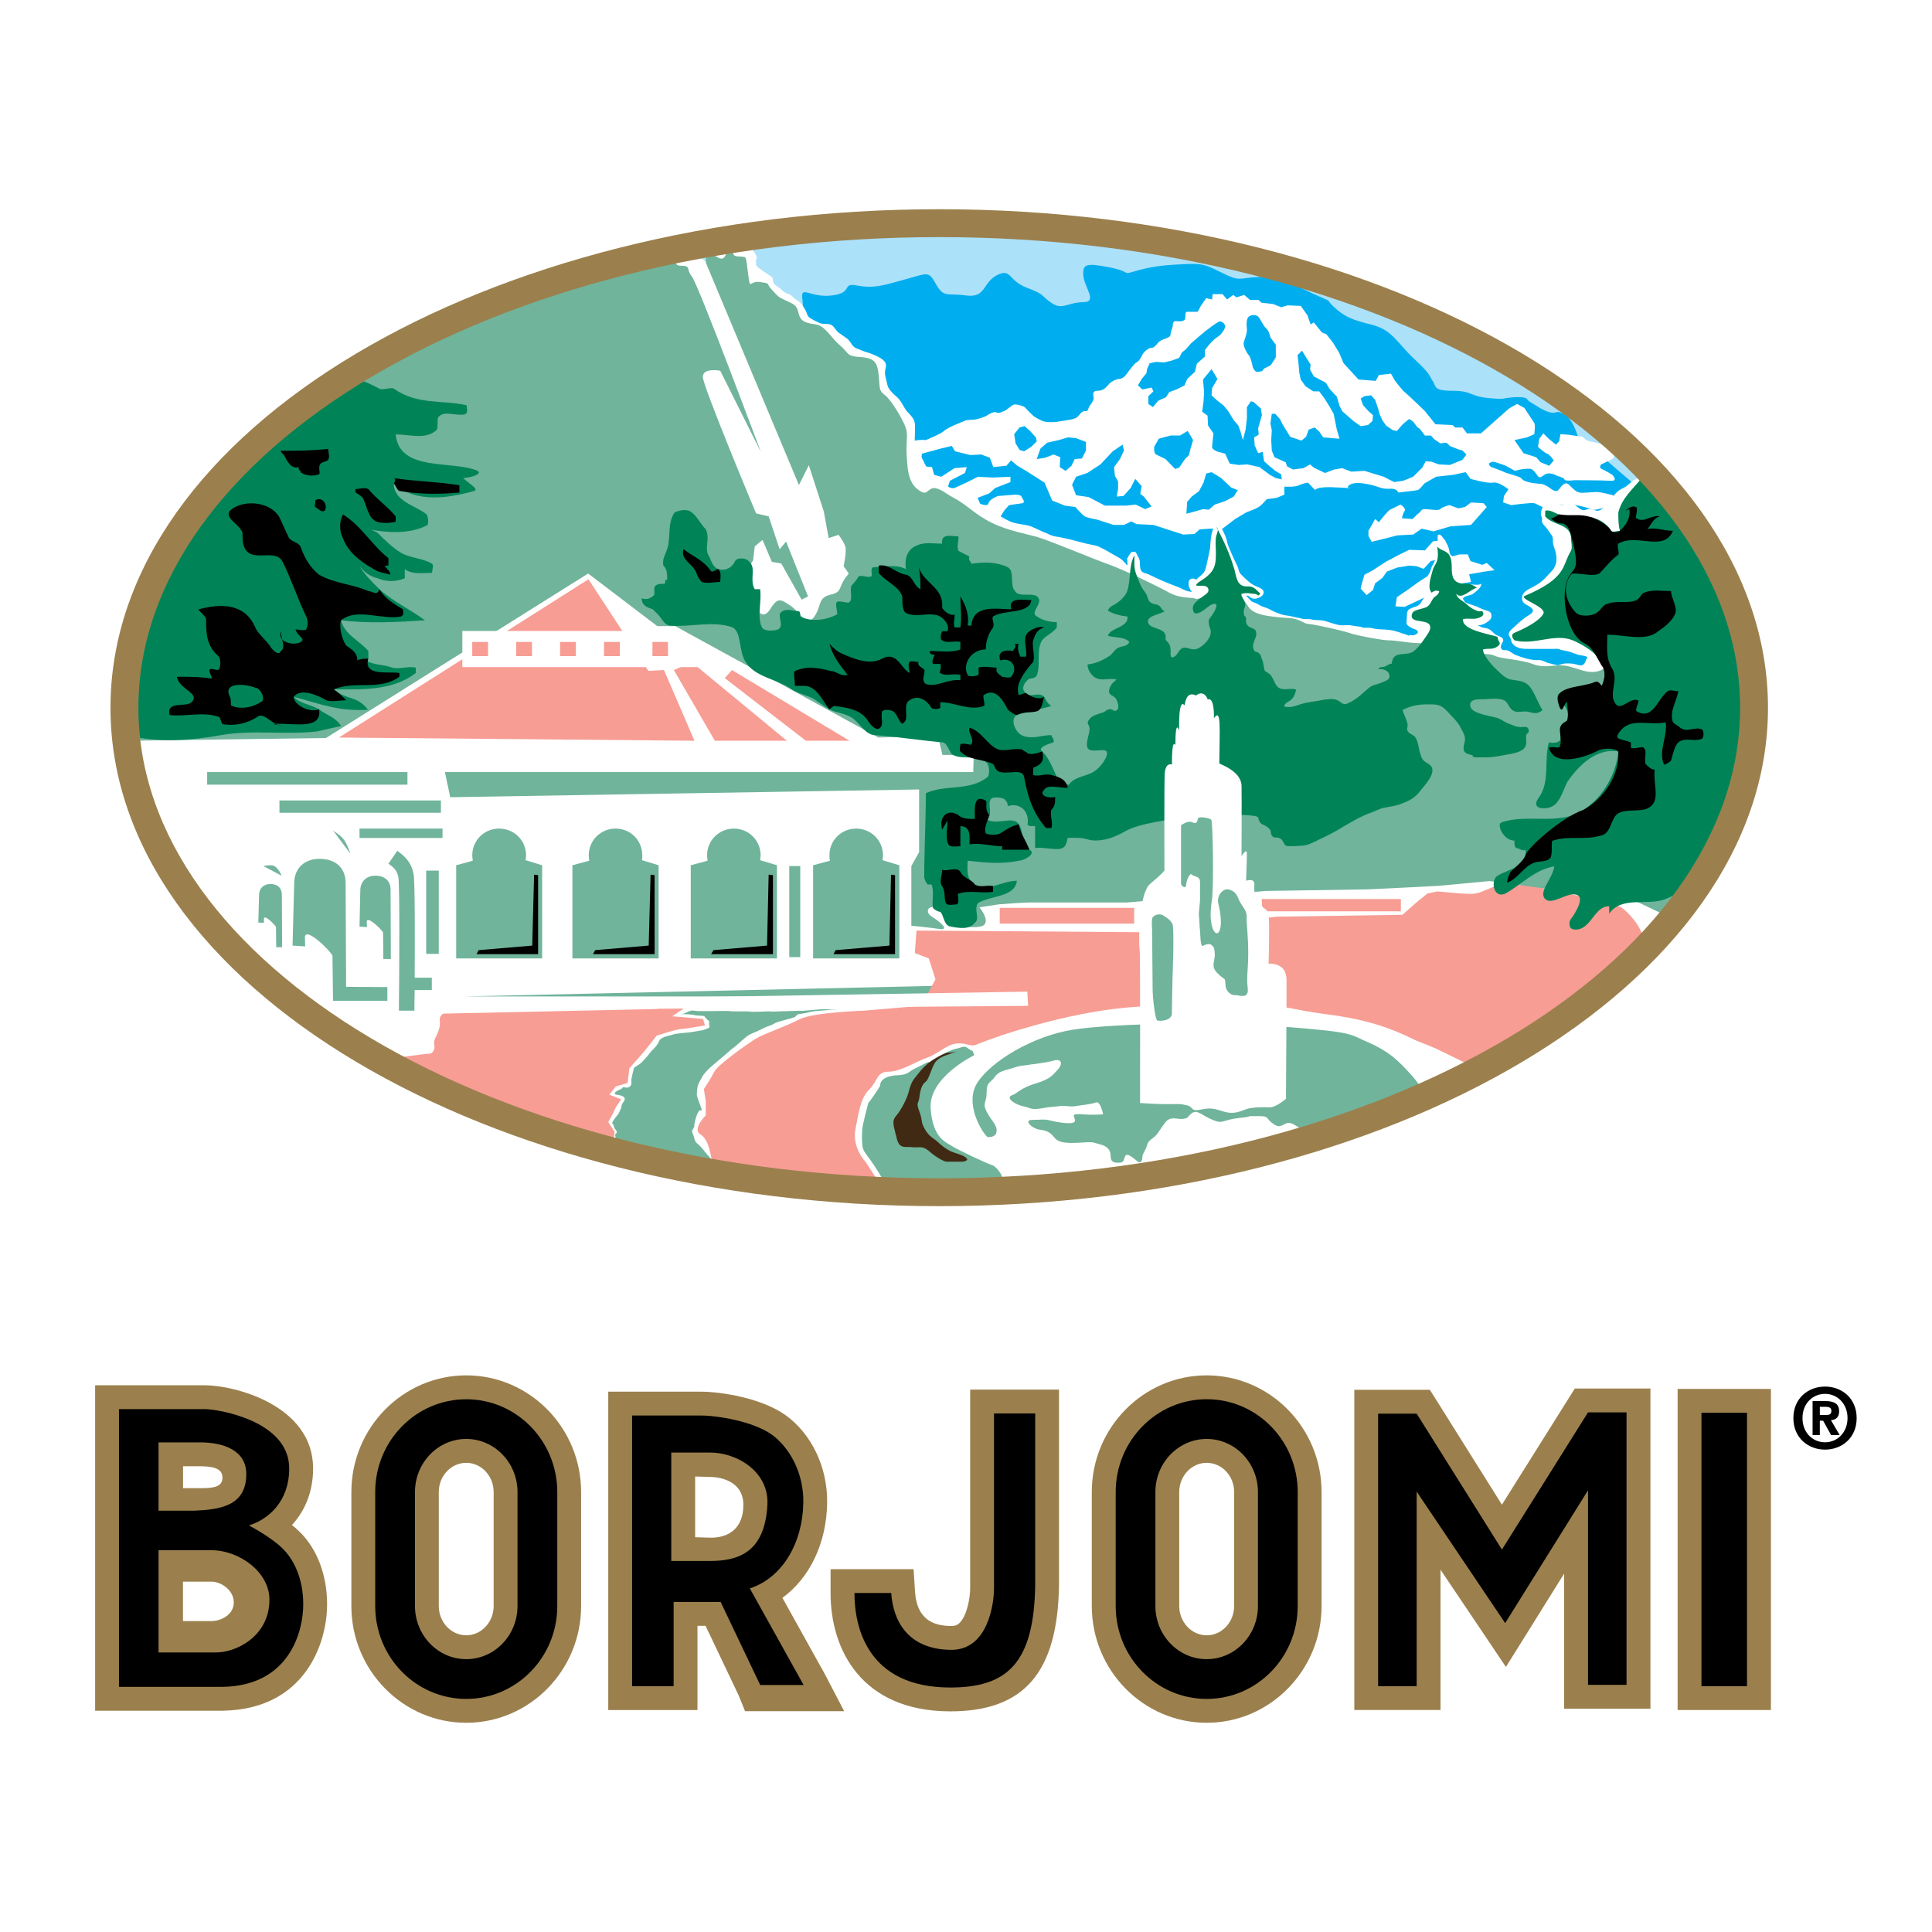 <?xml version="1.0" encoding="utf-8"?>
<!-- Generator: Adobe Illustrator 13.0.0, SVG Export Plug-In . SVG Version: 6.00 Build 14948)  -->
<!DOCTYPE svg PUBLIC "-//W3C//DTD SVG 1.0//EN" "http://www.w3.org/TR/2001/REC-SVG-20010904/DTD/svg10.dtd">
<svg version="1.0" id="Layer_1" xmlns="http://www.w3.org/2000/svg" xmlns:xlink="http://www.w3.org/1999/xlink" x="0px" y="0px"
	 width="192.756px" height="192.756px" viewBox="0 0 192.756 192.756" enable-background="new 0 0 192.756 192.756"
	 xml:space="preserve">
<g>
	<polygon fill-rule="evenodd" clip-rule="evenodd" fill="#FFFFFF" points="0,0 192.756,0 192.756,192.756 0,192.756 0,0 	"/>
	<path fill-rule="evenodd" clip-rule="evenodd" fill="#ACE1FA" d="M167.601,49.54c0,0-12.503-18.406-45.309-24.738
		c-32.779-6.305-56.208-0.187-56.208-0.187s3.793,0.615,4.381,1.604c0.588,0.988,9.324,7.186,9.324,7.186s33.34,0.989,36.386-1.656
		c3.045-2.645,9.216-3.687,11.406-2.458c2.191,1.229,10.927,6.866,18.755,12.45C154.163,47.323,167.601,49.54,167.601,49.54
		L167.601,49.54L167.601,49.54z"/>
	<path fill-rule="evenodd" clip-rule="evenodd" fill="#00AEEF" d="M157.395,43.45c0,0-0.533-1.79-1.389-2.164
		c-0.854-0.401-0.588,0-1.309-0.134c-0.722-0.133-1.576-0.802-2.03-1.042c-0.454-0.267-0.081-0.534-1.522-0.481
		c-1.443,0.081-0.775,0.268-2.672,0.081c-1.897-0.187-1.576-0.721-3.553-0.721c-1.951,0-1.63-0.454-1.951-0.935
		c-0.347-0.455-0.133-0.642-1.844-2.217c-1.709-1.577-2.163-2.885-4.193-3.419c-2.03-0.508-2.752-0.775-3.874-1.817
		c-1.122-1.068,0.535-0.08-2.938-1.71c-3.499-1.629-2.431-1.309-4.541-1.256c-2.084,0.081-1.764,0.535-3.74-0.454
		c-1.95-0.988-2.164-0.908-4.648-0.775c-2.485,0.134-3.66,0.588-4.381,0.775c-0.722,0.187-0.134-0.134-2.244-0.535
		c-2.084-0.374-2.565-0.374-2.485,0.802c0.054,1.175,1.496,2.698,0,2.698c-1.522,0-2.11,0.855-3.206,0.054
		c-1.121-0.774-0.533-0.774-2.43-1.496c-1.897-0.721-1.523-1.977-2.966-1.255c-1.443,0.721-1.096,2.297-3.072,2.031
		c-1.977-0.268-2.217,0.267-3.02-1.123c-0.748-1.362-0.828-1.095-2.991-0.508c-2.164,0.588-3.126,0.962-4.836,0.642
		c-1.709-0.321-0.32,0.72-2.564,0.988c-2.217,0.267-3.152-1.123-2.938,0.4c0.187,1.496-0.267,3.287-0.267,3.527
		c0,0.267,10.098,18.968,10.098,18.968l25.673,9.109l20.65,7l14.292,1.523l12.718,0.507l0.988-15.655l-0.268-5.77L157.395,43.45
		L157.395,43.45L157.395,43.45z"/>
	<path fill-rule="evenodd" clip-rule="evenodd" fill="#FFFFFF" d="M73.332,25.159c0.344,0.068,0.487-0.256,0.772-0.346
		c0.123-0.039,0.219,0.004,0.341-0.018c0.137-0.024,0.227-0.15,0.373-0.119c0.112,0.023,0.382,0.398,0.464,0.51
		c0.102,0.138,0.194,0.407,0.254,0.557c-0.208,0.133-0.07,0.449-0.099,0.652c-0.039,0.268,1.393,1.066,1.583,1.265
		c0.148,0.156,0.074,0.429,0.166,0.597c0.092,0.167,0.456,0.365,0.598,0.488c0.25,0.218,0.416,0.411,0.715,0.525
		c0.178,0.067,0.341,0.107,0.491,0.249c0.19,0.18,0.304,0.294,0.533,0.432c0.434,0.261,0.676,0.694,0.893,1.11
		c0.096,0.183,0.1,0.349,0.238,0.525c0.163,0.207,0.905,0.542,1.082,0.622c0.302,0.137,0.551,0.105,0.872,0.121
		c0.518,0.024,0.646,0.437,0.956,0.772c0.134,0.146,0.913,0.605,1.119,0.839c0.286,0.324,0.357,0.668,0.797,0.834
		c0.24,0.091,0.488,0.174,0.721,0.278c0.239,0.105,0.491,0.134,0.742,0.248c0.4,0.18,0.865,0.338,1.2,0.649
		c0.488,0.453,0.114,0.768,0.152,1.33c0.017,0.243,0.094,0.503,0.154,0.742c0.053,0.215,0.085,0.463,0.183,0.646
		c0.212,0.396,0.576,0.693,0.9,0.986c0.44,0.4,0.619,1.028,1.02,1.458c0.311,0.335,0.657,0.646,0.717,1.112
		c0.061,0.476-0.002,1.005-0.002,1.487c0,0.639,0.001,1.064,0.37,1.61c0.118,0.175,0.3,0.308,0.405,0.486
		c0.122,0.207,0.177,0.418,0.306,0.628c0.237,0.384,0.348,0.83,0.619,1.239c0.234,0.353,0.619,0.585,1.013,0.712
		c0.162,0.052,0.322-0.009,0.48,0.048c0.086,0.032,0.157,0.163,0.266,0.199c0.338,0.113,0.578,0.102,0.875,0.365
		c0.327,0.287,0.73,0.504,1.107,0.772c0.209,0.149,0.4,0.268,0.619,0.399c0.28,0.168,0.474,0.399,0.746,0.559
		c0.15,0.089,0.312,0.249,0.483,0.286c0.236,0.051,0.399,0.031,0.626,0.145c0.536,0.27,1.034,0.627,1.598,0.869
		c0.649,0.277,1.354,0.273,1.995,0.46c0.224,0.065,1.196,0.547,1.479,0.65c0.253,0.092,0.482,0.232,0.741,0.312
		c0.264,0.082,0.48,0.105,0.742,0.147c0.139,0.022,0.608,0.125,0.743,0.159c0.32,0.081,0.671,0.159,0.988,0.247
		c0.614,0.171,1.222,0.318,1.854,0.437c0.362,0.067,1.332,0.638,1.51,0.748c0.148,0.092,0.788,0.44,0.961,0.55
		c0.224,0.143,0.298,0.293,0.499,0.47c0.115,0.103,0.062,0.212,0.223,0.125c-0.085-0.223,0.011-0.37-0.078-0.591
		c0.095-0.077,0.132-0.215,0.192-0.315c0.073-0.125,0.172-0.145,0.186-0.321c0.123,0.01,0.353-0.113,0.445-0.039
		c0.169,0.134,0.179,0.347,0.305,0.509c0.228,0.291,0.132,0.797,0.205,1.129c0.078,0.356,0.286,0.441,0.598,0.515
		c0.147,0.036,0.938,0.425,1.021,0.465c0.287,0.138,0.569,0.25,0.854,0.374c0.157,0.069,1.104,0.448,1.244,0.495
		c0.193,0.065,0.297,0.12,0.495,0.22c0.316,0.159,0.588,0.251,0.942,0.284c-0.51-0.539-0.521-1.676,0.449-1.232
		c0.178-0.23,0.572-0.463,0.744-0.722c0.184-0.278,0.268-0.772,0.341-1.115c0.083-0.388,0.179-0.78,0.25-1.172
		c0.035-0.188,0.084-1.089,0.11-1.216c0.046-0.218,0.27-1.45,0.642-1.366c0.376,0.085,0.977,1.618,0.973,1.867
		c-0.004,0.208,0.872,2.103,1.003,2.345c0.172,0.318,0.11,0.568,0.358,0.84c0.196,0.214,0.433,0.415,0.649,0.619
		c0.247,0.232,0.515,0.426,0.808,0.556c0.198,0.088,0.693,0.267,0.778,0.455c0.2,0.444-0.314,0.703-0.628,0.785
		c-0.217,0.057-0.369,0.058-0.59-0.061c-0.167-0.088-0.262-0.286-0.482-0.198c0.205,0.173,0.363,0.429,0.578,0.575
		c0.074,0.051,0.272,0.106,0.363,0.146c0.159,0.067,0.266,0.132,0.409,0.22c0.18,0.109,0.434,0.186,0.615,0.245
		c0.312,0.099,0.55,0.273,0.845,0.4c0.24,0.104,0.477,0.195,0.735,0.278c0.325,0.105,0.66,0.109,0.99,0.19
		c0.278,0.069,0.557,0.117,0.835,0.178c0.166,0.036,0.313,0.1,0.532,0.096c0.197-0.003,0.392-0.018,0.584,0.028
		c0.347,0.083,0.646,0.056,1.003,0.09c0.454,0.042,0.85,0.234,1.281,0.346c0.312,0.082,0.502,0.157,0.835,0.154
		c0.316-0.001,0.685-0.051,0.99,0.028c0.281,0.073,0.554,0.062,0.838,0.124c0.135,0.029,0.215,0.098,0.398,0.095
		c0.162-0.002,0.332-0.012,0.492-0.002c0.188,0.012,0.328,0.063,0.518,0.1c0.479,0.091,0.991,0.046,1.478,0.118
		c0.445,0.065,0.846,0.188,1.266,0.346c0.164,0.061,0.556,0.122,0.653,0.288c-0.189-0.175,0.401-0.106,0.473-0.1
		c0.155-0.082,0.44-0.132,0.423-0.346c-0.018-0.204-0.373-0.275-0.507-0.333c-0.159-0.07-0.541-0.269-0.599-0.435
		c-0.066-0.188,0.012-0.543,0.009-0.748c-0.002-0.194,0.001-0.465,0.121-0.628c0.083-0.114,0.218-0.174,0.367-0.238
		c0.216-0.093,0.427-0.122,0.628-0.245c0.24-0.146,0.265-0.256,0.396-0.468c0.106-0.17,0.239-0.375,0.343-0.531
		c0.127-0.189,0.241-0.224,0.25-0.488c0.008-0.249-0.087-0.386-0.132-0.618c-0.044-0.229,0.076-0.393,0.16-0.588
		c0.152-0.352,0.177-0.78,0.34-1.149c0.062-0.136,0.143-0.265,0.214-0.393c0.167-0.299,0.11-0.486,0.186-0.811
		c0.106-0.461,0.072-0.935,0.192-1.388c0.033-0.125-0.044-0.521,0.046-0.602c0.214-0.191,0.475,0.259,0.568,0.389
		c0.234,0.324,0.448,0.677,0.526,1.082c0.066,0.344,0.207,0.797,0.371,1.11c0.164,0.312,0.196,0.667,0.371,0.996
		c0.075,0.139,0.188,0.204,0.281,0.332c0.142,0.192,0.171,0.426,0.213,0.654c0.091,0.48,0.435,0.369,0.866,0.369
		c0.283,0,1.027,0.14,1.184-0.138c-0.045,0.024-0.065,0.065-0.062,0.123c-0.046,0.238-0.145,0.356-0.321,0.522
		c-0.165,0.155-0.364,0.334-0.553,0.458c-0.242,0.159-0.914,0.165-0.97,0.486c0.11,0.083,0.11,0.194,0.193,0.287
		c0.106,0.116,0.112,0.083,0.251,0.147c0.212,0.097,0.426,0.125,0.646,0.221c0.069,0.03,0.205,0.058,0.282,0.089
		c0.092,0.04,0.165,0.081,0.247,0.124c0.198,0.101,0.422,0.187,0.615,0.248c0.248,0.08,0.532,0.113,0.6,0.399
		c0.063,0.266-0.021,0.488-0.223,0.652c-0.397,0.324-0.719,0.472-1.23,0.461c0.176-0.032,0.402,0.183,0.579,0.223
		c0.204,0.046,0.444,0.063,0.621,0.148c0.245,0.118,0.401,0.334,0.615,0.504c0.203,0.161,0.453,0.194,0.652,0.33
		c0.52,0.358-0.269,0.684-0.009,1.123c0.136,0.228,0.385,0.113,0.594,0.173c0.311,0.09,0.562,0.355,0.859,0.47
		c0.621,0.24,1.319,0.465,1.992,0.502c0.184,0.01,0.327-0.023,0.508,0.015c0.23,0.048,0.465,0.198,0.697,0.263
		c0.289,0.082,0.599,0.16,0.89,0.216c0.235,0.046,0.405-0.093,0.616-0.133c0.339-0.063,0.83-0.035,1.158,0.031
		c0.223,0.045,0.598,0.211,0.83,0.078c0.237-0.138,0.303-0.547,0.441-0.76c-0.15-0.16-0.696-0.177-0.913-0.242
		c-0.337-0.102-0.688-0.261-1.016-0.343c-0.233-0.058-0.482-0.088-0.718-0.147c-0.096-0.024-0.143-0.082-0.272-0.099
		c-0.166-0.021-0.358,0.002-0.525,0.002c-0.804,0-1.607-0.002-2.411,0c-0.579,0.002-1.224-0.027-1.611-0.519
		c-0.157-0.2-0.135-0.429-0.245-0.628c-0.144-0.261-0.23-0.274-0.036-0.586c0.156-0.252,0.414-0.405,0.621-0.616
		c0.27-0.273,0.569-0.499,0.865-0.741c0.306-0.251,1.119-0.524,0.711-0.959c-0.32-0.342-0.894-0.374-0.961-0.893
		c-0.081-0.624,0.412-0.898,0.897-1.144c0.375-0.19,0.808-0.43,1.118-0.708c0.33-0.296,0.65-0.67,0.959-0.996
		c0.487-0.516,0.529-1.197,0.368-1.857c-0.069-0.281-0.206-0.583-0.254-0.863c-0.057-0.329,0.06-0.535-0.149-0.838
		c-0.148-0.216-0.313-0.429-0.462-0.649c-0.13-0.191-0.396-0.404-0.474-0.616c-0.049-0.132-0.012-0.238-0.019-0.372
		c-0.009-0.158-0.081-0.241-0.105-0.392c-0.031-0.182,0.03-0.439,0.1-0.608c0.113-0.271,0.136-0.159,0.38-0.232
		c0.109-0.032,0.12-0.104,0.229-0.134c0.146-0.041,0.389,0.005,0.541,0.006c0.257,0,0.579,0.05,0.832,0.006
		c0.273-0.048,0.449-0.13,0.742-0.13c0.434,0,0.535,0.066,0.872,0.347c0.182,0.15,0.363,0.297,0.614,0.278
		c0.243-0.019,0.351-0.15,0.616-0.132c0.248,0.017,0.494,0.206,0.742,0.196c0.292-0.012,0.644-0.381,0.831-0.589
		c0.433-0.482,0.758-1.041,1.278-1.436c0.203-0.154,0.436-0.227,0.646-0.361c0.289-0.186,0.536-0.48,0.836-0.663
		c0.543-0.33,0.966-0.266,1.508,0.011c0.331,0.169,0.605,0.312,0.844,0.618c0.204,0.263,0.277,0.604,0.482,0.866
		c0.195,0.25,0.474,0.447,0.631,0.729c0.229,0.41-0.02,0.825,0.139,1.228c0.112,0.285,0.382,0.505,0.508,0.787
		c0.268,0.598,0.382,1.323,0.554,1.954c0.217,0.794,0.562,1.502,0.832,2.274c0.347,0.993,0.863,1.905,1.206,2.895
		c0.371,1.07,0.494,2.024,0.475,3.147c-0.021,1.228-0.491,2.363-1.093,3.424c-0.464,0.819-1.168,1.51-1.817,2.182
		c-0.744,0.771-1.743,1.215-2.674,1.714c-1.146,0.614-2.196,1.239-3.5,1.448c-1.838,0.294-3.78,0.094-5.621-0.047
		c-3.266-0.25-6.529-0.787-9.558-2.097c-1.239-0.537-2.576-0.821-3.889-1.117c-1.539-0.347-3.062-0.784-4.576-1.22
		c-0.976-0.28-1.998-0.509-2.994-0.701c-0.829-0.161-1.646-0.335-2.485-0.429c-0.841-0.093-1.72-0.203-2.565-0.221
		c-1.082-0.023-2.239-0.078-3.308-0.269c-1.511-0.27-2.952-0.798-4.451-1.115c-0.568-0.12-1.06-0.394-1.595-0.597
		c-0.536-0.204-1.181-0.337-1.74-0.458c-0.623-0.135-1.2-0.39-1.781-0.646c-0.915-0.402-1.859-0.713-2.785-1.086
		c-1.096-0.442-2.142-1.027-3.233-1.494c-1.823-0.781-3.798-1.204-5.673-1.851c-1.278-0.441-2.516-0.894-3.73-1.495
		c-1.172-0.58-2.335-1.214-3.46-1.881c-1.073-0.635-2.022-1.331-2.837-2.276c-0.859-0.995-1.704-1.904-2.747-2.708
		c-1.007-0.776-2.104-1.426-3.196-2.074c-1.03-0.612-2.127-1.126-3.144-1.756c-2.014-1.249-3.153-3.256-4.172-5.321
		c-0.472-0.957-0.878-1.987-1.277-2.978c-0.359-0.893-0.446-1.84-0.814-2.732c-0.378-0.917-0.926-1.377-1.754-1.894
		c-0.604-0.377-1.275-0.658-1.912-0.974c-0.582-0.289-1.127-0.641-1.694-0.956c-0.598-0.333-1.181-0.687-1.596-1.244
		c-0.761-1.022-0.638-2.471-1.425-3.466c-0.277-0.351-0.662-0.632-1.001-0.921c-0.3-0.256-0.543-0.495-0.195-0.877
		c0.165-0.182,0.501-0.275,0.723-0.359c0.286-0.107,0.336-0.117,0.616-0.029c0.473,0.148,0.943,0.246,1.267,0.642
		c0.066,0.084,0.132,0.169,0.199,0.253c0.023,0.068-0.02,0.317,0.042,0.355c0.123,0.076,0.389-0.116,0.508-0.183
		c0.062,0.142,0.303,0.358,0.336,0.075L73.332,25.159L73.332,25.159L73.332,25.159z"/>
	<path fill-rule="evenodd" clip-rule="evenodd" fill="#70B49B" d="M68.278,101.102c0.053-0.031,0.669-0.309,0.77-0.283
		c0.077,0.02,0.456,0.035,0.56,0.055c0.08,0.014,0.578-0.002,0.759,0c0.302,0.002,0.605,0,0.909,0c0.11,0,1.437-0.025,1.595,0.008
		c0.271,0.057,1.618-0.012,1.987,0.049c0.251,0.041,0.531,0.008,0.785,0.008c0.29,0,1.185-0.055,1.334-0.025
		c0.18,0.037,0.37-0.008,0.555-0.006c0.22,0,2.042-0.066,2.171-0.064c0.146,0.002,0.294,0.01,0.439,0.002
		c0.159-0.01,1.798-0.162,1.917-0.16c0.214,0.002,0.423-0.002,0.632,0.025c0.205,0.029,0.426,0.008,0.633,0.008
		c0.219,0,0.438,0,0.657,0c-0.113,0-0.226,0-0.338,0c-0.198,0-0.392,0.029-0.588,0.031c-0.106,0.002-0.204,0.016-0.31,0.025
		c-0.113,0.01-0.228-0.004-0.34,0.014c-0.11,0.016-0.202,0.025-0.316,0.023c-0.118-0.002-0.218,0.027-0.334,0.033
		c-0.326,0.016-0.669,0.051-0.987,0.133c-0.355,0.09-0.714,0.154-1.079,0.205c-0.281,0.037-0.222,0.264-0.499,0.33
		c-0.101,0.023-0.209,0.059-0.306,0.092c-0.054,0.02-1.332,0.352-1.491,0.43c-0.151,0.072-0.292,0.188-0.459,0.242
		c-0.457,0.15-0.896,0.359-1.325,0.576c-0.315,0.16-0.651,0.254-0.952,0.443c-0.077,0.047-0.146,0.109-0.22,0.164
		c-0.099,0.072-0.787,0.684-0.925,0.801c-0.107,0.092-0.215,0.191-0.33,0.273c-0.125,0.09-0.262,0.18-0.368,0.293
		c-0.101,0.109-1.925,1.631-2.146,1.85c-0.111,0.109-0.445,0.496-0.507,0.582c-0.066,0.092-0.103,0.193-0.16,0.289
		c-0.163,0.273-0.312,0.529-0.396,0.84c-0.034,0.125-0.084,0.664-0.085,0.809c-0.001,0.174,0.192,0.666,0.221,0.758
		c0.04,0.125,0.257,0.676,0.281,0.77c0.022,0.09-0.242,0.021-0.288,0.113c-0.044,0.088-0.104,0.168-0.151,0.256
		c-0.07,0.133-0.252,0.742-0.277,0.904c-0.018,0.115-0.05,0.229-0.031,0.344c0.017,0.1-0.251,0.436-0.236,0.529
		c0.019,0.115,0.229,0.582,0.227,0.688c-0.002,0.096,0.052,0.158,0.09,0.244c0.044,0.096,0.074,0.184,0.17,0.25
		c0.072,0.049,0.343,0.311,0.403,0.379c0.134,0.154,0.276,0.299,0.386,0.471c0.046,0.074,0.109,0.115,0.159,0.184
		c0.043,0.059,0.095,0.111,0.143,0.166c0.076,0.088,0.176,0.176,0.236,0.273c0.063,0.104-0.017,0.174-0.104,0.229
		c-0.126,0.08-0.305,0.018-0.441-0.002c-0.119-0.016-0.245-0.064-0.355-0.131c-0.069-0.039-0.139-0.08-0.206-0.119
		c-0.038-0.023-0.019-0.021-0.075-0.037s-0.104-0.045-0.158-0.064c-0.111-0.043-0.222-0.006-0.335-0.031
		c-0.096-0.021-0.194-0.023-0.289-0.049c-0.223-0.057-0.458-0.078-0.686-0.102c-0.258-0.025-0.509-0.094-0.766-0.127
		c-0.268-0.031-0.509-0.092-0.77-0.164c-0.173-0.049-0.362-0.104-0.541-0.119c-0.211-0.016-0.413-0.072-0.623-0.104
		c-0.208-0.029-0.415-0.02-0.621-0.047c-0.071-0.01-0.145,0.002-0.215-0.014c-0.044-0.01-0.087-0.035-0.13-0.049
		c-0.081-0.021-0.096-0.049-0.149-0.109c-0.056-0.062-0.115-0.08-0.191-0.119c-0.163-0.082-0.316-0.17-0.494-0.229
		c-0.321-0.105-0.66-0.188-0.994-0.238c-0.116-0.018-0.221-0.039-0.333-0.076c-0.076-0.025-0.153-0.061-0.235-0.055
		c-0.067,0.004-0.121,0.027-0.189,0.029c-0.041,0.002-0.057,0.018-0.094,0.025c-0.034,0.01-0.062,0-0.095,0.006
		c-0.069,0.012-0.115,0.033-0.189,0.033c-0.03,0-0.065,0.004-0.095,0c-0.068-0.008-0.051,0.002-0.063-0.062
		c-0.013-0.068,0.032-0.125,0.026-0.189c-0.003-0.041-0.022-0.094-0.025-0.141c-0.004-0.061-0.025-0.119-0.041-0.176
		c-0.046-0.166,0.168-0.203,0.166-0.377c-0.002-0.115-0.285-0.357-0.284-0.473c0.001-0.137-0.047-0.215-0.133-0.314
		c-0.059-0.068-0.064-0.104-0.017-0.186c0.037-0.062,0.075-0.143,0.117-0.203c0.096-0.141,0.203-0.27,0.311-0.402
		c0.034-0.043,0.055-0.094,0.091-0.133c0.02-0.021,0.05-0.027,0.066-0.053c0.014-0.023,0.024-0.07,0.038-0.098
		c0.079-0.156,0.181-0.328,0.228-0.502c0.047-0.176,0.056-0.379,0.176-0.516c0.668-0.764-0.581-0.791-0.688-0.834
		c-0.16-0.061-0.133-0.188,0.002-0.285c0.088-0.064,0.176-0.111,0.276-0.154c0.042-0.02,0.081-0.051,0.124-0.066
		c0.048-0.016,0.17-0.086,0.196-0.105c0.043-0.035,0.083-0.07,0.12-0.111c0.074-0.082,0.365,0.105,0.432,0.018
		c0.03-0.039,0.501,0.029,0.386-0.73c-0.009-0.061,0.248-1.221,0.293-1.254c0.034-0.025,0.522-0.324,0.691-0.473
		c0.16-0.141,0.417-0.469,0.569-0.621c0.195-0.193,0.387-0.516,0.595-0.697c0.185-0.162,0.343-0.377,0.491-0.57
		c0.123-0.16,0.106-0.338,0.258-0.465c0.396-0.326,0.844-0.32,1.319-0.49c0.304-0.111,1.411-0.168,1.655-0.207
		c0.144-0.023,1.218-0.205,1.345-0.234c0.077-0.016,0.495-0.215,0.569-0.232c0.053-0.012-0.057-0.432-0.026-0.49
		c0.072-0.139-0.042-0.223-0.161-0.299c-0.104-0.068-0.277-0.332-0.325-0.363c-0.065-0.041-0.796-0.043-0.925-0.088
		c-0.193-0.068-1.229-0.15-1.297-0.078c0.004-0.004-0.017,0.01-0.018,0.01c0.006-0.008,0.012-0.018,0.018-0.025L68.278,101.102
		L68.278,101.102L68.278,101.102z"/>
	<path fill-rule="evenodd" clip-rule="evenodd" fill="#70B49B" d="M12.948,73.905c0,0-1.656-15.148,9.056-26.368
		c9.885-10.339,18.434-13.651,19.903-14.56c2.618-1.603,9.564-4.167,14.96-5.877c4.675-1.47,9.083-2.592,9.831-2.404
		c1.417,0.4,0.107,1.816,1.202,1.816c1.096,0,0.508,0.294,1.123,1.068c0.641,0.775,6.893,17.525,6.893,17.525l-4.061-8.121
		c0,0-1.736-0.321-1.736,0.614c0,0.936,5.316,13.625,5.316,13.625l1.255,0.294l1.096,3.286l0.641-0.775l2.191,5.476l-0.641,0.321
		l-2.031-3.606l-0.935-0.161l-0.935-2.19l-0.774,0.641l-0.161,1.389l-4.221,6.571h-5.343l-6.898-5.25L32.521,73.631L12.948,73.905
		L12.948,73.905L12.948,73.905z"/>
	<path fill-rule="evenodd" clip-rule="evenodd" fill="#70B49B" d="M64.054,85.819c0.026-0.16,0.026-0.321,0.026-0.481
		c0-1.496-1.175-2.671-2.671-2.671c-1.469,0-2.671,1.175-2.671,2.671c0,0.188,0.027,0.348,0.053,0.535l-1.683,0.454v9.297h8.603
		v-9.297L64.054,85.819L64.054,85.819L64.054,85.819z"/>
	<polygon fill-rule="evenodd" clip-rule="evenodd" points="59.378,94.795 59.165,95.197 65.309,95.197 65.309,87.315 64.908,87.262 
		64.721,94.341 59.378,94.795 59.378,94.795 	"/>
	<path fill-rule="evenodd" clip-rule="evenodd" fill="#70B49B" d="M52.432,85.819c0.027-0.16,0.054-0.321,0.054-0.481
		c0-1.496-1.202-2.671-2.698-2.671c-1.469,0-2.671,1.175-2.671,2.671c0,0.188,0.027,0.348,0.054,0.535l-1.657,0.454v9.297h8.576
		v-9.297L52.432,85.819L52.432,85.819L52.432,85.819z"/>
	<polygon fill-rule="evenodd" clip-rule="evenodd" points="47.758,94.795 47.543,95.197 53.688,95.197 53.688,87.315 53.287,87.262 
		53.101,94.341 47.758,94.795 47.758,94.795 	"/>
	<path fill-rule="evenodd" clip-rule="evenodd" fill="#70B49B" d="M75.835,85.819c0.026-0.16,0.053-0.321,0.053-0.481
		c0-1.496-1.202-2.671-2.672-2.671c-1.469,0-2.671,1.175-2.671,2.671c0,0.188,0.027,0.348,0.053,0.535l-1.683,0.454v9.297h8.603
		v-9.297L75.835,85.819L75.835,85.819L75.835,85.819z"/>
	<polygon fill-rule="evenodd" clip-rule="evenodd" points="71.186,94.795 70.946,95.197 77.117,95.197 77.117,87.315 76.689,87.262 
		76.529,94.341 71.186,94.795 71.186,94.795 	"/>
	<path fill-rule="evenodd" clip-rule="evenodd" fill="#70B49B" d="M88.043,85.819c0.027-0.16,0.053-0.321,0.053-0.481
		c0-1.496-1.202-2.671-2.671-2.671c-1.497,0-2.672,1.175-2.672,2.671c0,0.188,0,0.348,0.054,0.535l-1.683,0.454v9.297h8.602v-9.297
		L88.043,85.819L88.043,85.819L88.043,85.819z"/>
	<polygon fill-rule="evenodd" clip-rule="evenodd" points="83.369,94.795 83.155,95.197 89.299,95.197 89.299,87.315 88.898,87.262 
		88.738,94.341 83.369,94.795 83.369,94.795 	"/>
	<polygon fill-rule="evenodd" clip-rule="evenodd" fill="#F79D94" points="33.812,73.584 58.71,57.796 64.695,66.932 66.244,66.852 
		69.289,73.905 33.812,73.584 33.812,73.584 	"/>
	<polygon fill-rule="evenodd" clip-rule="evenodd" fill="#F79D94" points="71.32,73.905 67.232,66.852 69.022,66.077 78.506,73.905 
		71.32,73.905 71.32,73.905 	"/>
	<polygon fill-rule="evenodd" clip-rule="evenodd" fill="#F79D94" points="80.403,73.905 72.309,67.653 73.03,66.852 84.757,73.905 
		80.403,73.905 80.403,73.905 	"/>
	<polygon fill-rule="evenodd" clip-rule="evenodd" fill="#FFFFFF" points="72.175,66.558 46.128,66.558 46.128,62.952 
		72.175,62.952 72.175,66.558 72.175,66.558 	"/>
	<polygon fill-rule="evenodd" clip-rule="evenodd" fill="#F79D94" points="48.692,65.462 47.116,65.462 47.116,64.047 
		48.692,64.047 48.692,65.462 48.692,65.462 	"/>
	<polygon fill-rule="evenodd" clip-rule="evenodd" fill="#F79D94" points="53.074,65.462 51.498,65.462 51.498,64.047 
		53.074,64.047 53.074,65.462 53.074,65.462 	"/>
	<polygon fill-rule="evenodd" clip-rule="evenodd" fill="#F79D94" points="57.455,65.462 55.879,65.462 55.879,64.047 
		57.455,64.047 57.455,65.462 57.455,65.462 	"/>
	<polygon fill-rule="evenodd" clip-rule="evenodd" fill="#F79D94" points="61.836,65.462 60.26,65.462 60.26,64.047 61.836,64.047 
		61.836,65.462 61.836,65.462 	"/>
	<polygon fill-rule="evenodd" clip-rule="evenodd" fill="#F79D94" points="66.645,65.462 65.095,65.462 65.095,64.047 
		66.645,64.047 66.645,65.462 66.645,65.462 	"/>
	<polygon fill-rule="evenodd" clip-rule="evenodd" fill="#70B49B" points="46.181,99.418 102.336,99.418 102.016,98.162 
		46.181,99.418 46.181,99.418 	"/>
	<polygon fill-rule="evenodd" clip-rule="evenodd" fill="#70B49B" points="79.842,95.49 78.747,95.49 78.747,86.407 79.842,86.407 
		79.842,95.49 79.842,95.49 	"/>
	<polygon fill-rule="evenodd" clip-rule="evenodd" fill="#70B49B" points="43.777,95.169 42.521,95.169 42.521,86.862 
		43.777,86.862 43.777,95.169 43.777,95.169 	"/>
	<polygon fill-rule="evenodd" clip-rule="evenodd" fill="#70B49B" points="44.151,83.603 35.869,83.603 35.869,82.667 
		44.151,82.667 44.151,83.603 44.151,83.603 	"/>
	<polygon fill-rule="evenodd" clip-rule="evenodd" fill="#70B49B" points="43.99,81.091 27.881,81.091 27.881,79.862 43.99,79.862 
		43.99,81.091 43.99,81.091 	"/>
	<polygon fill-rule="evenodd" clip-rule="evenodd" fill="#70B49B" points="40.651,77.03 20.668,77.03 20.668,78.286 40.651,78.286 
		40.651,77.03 40.651,77.03 	"/>
	<path fill-rule="evenodd" clip-rule="evenodd" fill="#70B49B" d="M43.082,97.547h-1.709c0.027-3.927,0.027-9.644-0.107-10.338
		c-0.24-1.255-0.962-1.843-1.629-2.324l-0.882,1.283c0.561,0.401,0.855,0.695,0.989,1.336c0.133,0.721,0.106,8.548,0.053,13.331
		h1.549c0-0.402,0-1.123,0.027-2.057h1.709V97.547L43.082,97.547L43.082,97.547z"/>
	<path fill-rule="evenodd" clip-rule="evenodd" fill="#70B49B" d="M29.351,88.09l-0.16,6.251l1.255,0.081l-0.026-0.909
		c0.026-1.176,2.751,1.55,2.751,1.87l0.054,4.462h5.423v-1.363c0,0-3.259-0.027-4.114-0.027c0-0.961-0.053-10.365-0.053-10.365
		c0-1.496-0.988-2.404-2.591-2.404C30.366,85.686,29.377,86.621,29.351,88.09L29.351,88.09L29.351,88.09z"/>
	<path fill-rule="evenodd" clip-rule="evenodd" fill="#70B49B" d="M25.852,89.266l-0.081,2.779l0.561,0.026V91.67
		c0-0.534,1.202,0.695,1.202,0.828l0.027,2.004h0.587l-0.027-5.236c0-0.667-0.427-1.069-1.148-1.069
		C26.305,88.197,25.852,88.625,25.852,89.266L25.852,89.266L25.852,89.266z"/>
	<path fill-rule="evenodd" clip-rule="evenodd" fill="#70B49B" d="M35.949,88.785l-0.08,3.66l0.748,0.053l-0.027-0.534
		c0.027-0.695,1.63,0.908,1.63,1.096l0.026,2.618h0.749l-0.027-6.919c0-0.855-0.561-1.389-1.523-1.389
		C36.564,87.369,35.976,87.93,35.949,88.785L35.949,88.785L35.949,88.785z"/>
	<path fill-rule="evenodd" clip-rule="evenodd" fill="#70B49B" d="M33.225,82.854c0.668,0.534,1.148,0.561,1.736,2.324
		L33.225,82.854L33.225,82.854L33.225,82.854z"/>
	<path fill-rule="evenodd" clip-rule="evenodd" fill="#70B49B" d="M26.278,86.407c0,0,0.749-0.16,1.042-0.026
		c0.293,0.107,0.667,0.668,0.774,0.989L26.278,86.407L26.278,86.407L26.278,86.407z"/>
	<path fill-rule="evenodd" clip-rule="evenodd" fill="#FFFFFF" d="M137.573,52.105c0,0,0.854-1.122,1.122-1.256
		c0.267-0.133,1.041-0.508,1.041-0.508s0.588,0.375,0.401,0.642s-0.268,0.721-0.268,0.721l1.068,0.08c0,0,0.455-0.481,0.642-0.614
		c0.214-0.106,0.134-0.374,0.587-0.374c0.455,0,1.31,0.187,1.523,0c0.187-0.214,0.908-0.401,0.908-0.401l0.909,0.321l0.667-0.134
		l0.588-0.454l1.256,0.08l0.32,0.374l-1.576,1.79l-2.03,0.134l-1.71,0.507l-1.175-0.268l-0.855,0.588l-1.576,0.08l-1.575,0.401
		l-0.989,0.24l-0.32-0.587V52.96l0.667-1.176L137.573,52.105L137.573,52.105L137.573,52.105z"/>
	<path fill-rule="evenodd" clip-rule="evenodd" fill="#70B49B" d="M87.643,73.584L61.676,59.345c0,0,0-1.256,1.096-1.256
		c1.095,0,1.87-0.293,2.03-1.256c0.161-0.935-0.614-0.775,0-1.709c0.641-0.935,0.936-1.095,1.096-2.351
		c0.16-1.255,0.321-1.549,1.095-2.19c0.802-0.615-0.32-2.511,0.802-0.615c1.068,1.871,2.324,1.389,2.164,2.965
		c-0.134,1.577-0.775,3.125,0.801,2.512c1.55-0.641,2.351-2.832,2.485-0.641c0.16,2.191,0.641,1.255,1.416,2.35
		c0.774,1.096,0,0.321,0.32,2.031c0.321,1.736,1.095,2.832,1.87,1.577c0.774-1.256,1.095-0.936,2.03-0.321
		c0.961,0.642,1.576,2.191,2.351,1.095c0.774-1.095,0.321-1.87,1.577-2.19c1.255-0.294,0.774-0.615,1.549-1.71
		c0.801-1.096,1.576-1.577,2.832-1.736c1.256-0.161,2.351,2.03,2.485,0.48c0.16-1.576-0.935-2.832,0.48-2.832
		c1.416,0,2.03-0.294,2.938-0.935c0.935-0.615,0.935-1.389,2.191,0.32c1.255,1.71,0.775,2.805,2.512,2.805
		c1.709,0,0.32,0.641,1.416,0.641c1.095,0,2.029-0.16,1.709,0.454c-0.32,0.642,0.32,2.512,1.256,1.897
		c0.935-0.641,1.71-0.48,1.256,0.935c-0.481,1.416-0.161,1.71,0.293,1.71c0.481,0,1.256,2.351,0.321,2.19
		c-0.936-0.161-0.936-0.774-0.936,0.481s-0.16,2.805-0.935,3.446c-0.774,0.614-2.512,0.614,0.454,1.55
		c2.991,0.935,3.606,1.095,1.416,1.736c-2.19,0.614-4.382,1.095-2.806,1.39c1.55,0.32,3.606,1.255,2.912,1.736
		c-0.721,0.481-1.362-0.161-0.267,1.095c1.095,1.255,1.255,3.286,2.831,3.446c1.55,0.161,3.74,1.096,1.55,1.71
		c-2.19,0.641-3.126-0.614-2.805,1.256c0.32,1.87-1.096,0.935-0.936,1.87c0.16,0.962-1.416,3.286-1.416,2.19
		c0-1.095,0.321,0-1.255,0c-1.55,0-3.901-0.454-3.446,0.481c0.48,0.935,1.575,1.095,2.19,1.095c0.641,0,2.351,1.576,0.802,1.576
		c-1.577,0-3.152,1.389-3.447,0.935c-0.32-0.481-2.03-0.935-0.934,0.16c1.095,1.096,1.549,2.031,1.229,2.485
		c-0.295,0.481-2.191,0.32-2.806,0c-0.614-0.294-0.32-0.614-1.576-1.389c-1.203-0.802-1.684,0.133-0.936,0.614
		c0.801,0.481,1.897,1.416,0.801,1.256c-1.068-0.161-2.805-0.321-2.805-0.321v-5.958l0.775-1.389v-6.251l-46.778,0.775l-0.534-2.511
		H97.1l0.053-1.71h-3.125l-0.454-1.896L87.643,73.584L87.643,73.584L87.643,73.584z"/>
	<polygon fill-rule="evenodd" clip-rule="evenodd" fill="#FFFFFF" points="135.757,58.73 135.783,58.543 136.13,57.341 
		136.984,56.887 138.295,56.032 139.497,55.391 140.592,54.856 142.167,54.911 142.969,54.002 144.198,53.869 144.278,55.044 
		144.92,55.498 145.641,55.311 146.441,55.311 146.709,55.979 147.885,56.353 148.339,56.166 149.113,56.887 148.151,57.021 
		146.575,57.288 146.763,58.063 144.198,58.463 144.546,57.288 142.969,57.528 142.969,58.597 142.354,59.505 140.138,60.547 
		139.229,60.494 139.363,59.585 140.538,58.784 141.527,58.063 142.436,57.475 142.836,56.807 144.546,56.7 143.824,55.711 
		142.756,55.979 142.034,56.754 141.312,56.486 140.592,56.433 139.416,56.62 138.374,57.021 137.92,57.662 137.198,58.196 
		136.984,58.864 136.345,59.372 135.757,58.73 135.757,58.73 	"/>
	<path fill-rule="evenodd" clip-rule="evenodd" fill="#FFFFFF" d="M160.922,49.407c0,0-1.176-0.321-1.63-0.321
		s-1.389,0.134-1.709,0.054c-0.321-0.054-0.588-0.321-1.043-0.775c-0.454-0.454-0.854,0.321-1.068,0.535
		c-0.187,0.187-0.507,0.053-0.854-0.213c-0.321-0.268-0.775-0.401-0.775-0.401s-0.907-0.054-1.362-0.188
		c-0.48-0.133-0.534-0.187-0.722-0.4c-0.213-0.187-1.389-0.455-1.655-0.588c-0.267-0.133-1.122-0.454-1.31-0.508
		c-0.187-0.08-0.267-0.347-0.267-0.347s0.267-0.187,0.454-0.187c0.213,0,1.256,0.401,1.256,0.401l0.908,0.507l0.534-0.134
		c0,0,0.801-0.133,1.042-0.053c0.267,0.053,0.533,0.454,0.721,0.722c0.214,0.267,0.4,0,0.722-0.188c0.347-0.214,0.935,0,1.175,0.134
		c0.268,0.106,0.668,0.187,0.748,0.374c0.054,0.213,0.962,0.08,0.962,0.08s2.752,0,3.606,0.054c0.855,0.08,0.214-0.588,0.214-0.588
		s-0.722-0.454-1.068-0.587c-0.32-0.133-0.054-0.455-0.054-0.455s0.988-0.454,1.176-0.588c0.187-0.133,0-0.588,0-0.801
		c0-0.187-1.362-0.774-2.03-0.855c-0.641-0.053-0.988-0.507-0.988-0.507l-1.443-0.213l-0.774-0.054l-0.134,0.722l-0.32,0.321
		l-0.722-0.588l-0.534-0.534l-0.4,0.534l-0.134,0.801c0,0,0.668,0.642,0.935,0.695c0.241,0.08,0.642,0.668,0.642,0.668l-0.453,0.535
		l-0.855-0.348l-0.455-0.508l-1.255-0.4l-0.908-1.309l1.256-0.268l0.721-0.321c0,0,0.134-0.908,0-1.122
		c-0.133-0.187-0.988-1.496-0.988-1.496l-0.722-0.4l-0.802,0.454l-2.805,2.485h-1.389l-0.455-0.588h-0.721l-0.267-0.24l-1.71-0.08
		l-1.043-1.309c0,0-1.762-1.71-2.029-1.897c-0.268-0.214-0.988-1.175-0.988-1.175l-0.374-0.668l-1.202,0.133L137.252,38
		l-1.709-0.134l-1.496-1.629l-0.454-1.068l-0.588-0.962l-0.669-0.855l-0.454-0.187l-0.801-0.989l-0.32,0.187l-0.321-0.908
		l-0.667-0.935l-1.31-0.054l-0.641,0.188l-0.802-0.321l-1.176-0.134l-0.267-0.267h-0.854l-0.589-0.507l-0.774,0.24l-0.32-0.24
		l-0.614,0.454l-0.454-0.534h-0.989l-0.053,0.534l-0.588-0.133l-0.534,0.775l-0.32,0.588c0,0-0.775,0-1.043,0
		c-0.267,0-0.133,0.534-0.213,0.721c-0.054,0.213-0.508,0.267-0.854,0.213c-0.321-0.08-0.374,0.267-0.374,0.454
		c0,0.188-0.214,0.588-0.214,0.855s-0.374,0.401-0.722,0.508c-0.32,0.134-0.455,0.213-0.642,0.481
		c-0.214,0.24-0.347,0.374-0.588,0.374c-0.267,0-0.721,0.401-0.854,0.667c-0.135,0.268-0.321,0.642-0.588,0.775
		c-0.268,0.133-0.855,0.988-1.069,1.255c-0.187,0.268-0.508,0.401-0.722,0.401c-0.187,0-0.721,0.241-0.962,0.507
		c-0.267,0.268-0.48,0.668-1.122,0.668c-0.667,0-0.4,0.534-0.4,0.721s-0.187,0.534-0.4,0.774c-0.187,0.267-0.107,0.588-0.454,0.535
		c-0.32-0.054-0.588,0.401-0.774,0.588c-0.214,0.187-0.722,0.267-0.722,0.267s-0.854,0.133-1.175,0.187
		c-0.348,0.081-1.069,0.081-1.39,0c-0.32-0.053-1.042-0.507-1.042-0.507s-0.588-0.535-0.802-0.802
		c-0.187-0.267-0.854-0.401-1.095-0.401c-0.268,0-0.722,0.482-0.989,0.615c-0.267,0.107-0.587,0.321-0.854,0.187
		c-0.267-0.133-0.802,0.187-0.988,0.321s-1.042,0.401-1.309,0.401s-0.721,0.053-0.721,0.053s-1.897,0.721-2.217,1.068
		c-0.348,0.32-1.817,0.909-1.817,0.909s-1.95-0.214-1.923,0.935c0,0.428-0.053,2.512,0.668,3.58c1.335,1.47,1.736,0.134,2.297,0.24
		c0.614,0.134,4.996,3.366,4.996,3.366l1.336-0.374l0.454-0.721l0.48-0.534c0,0,0.908-0.134,1.309-0.187
		c0.374-0.08,0-0.48-0.08-0.668c-0.053-0.187-0.641-0.187-0.641-0.187l-1.71,0.134c0,0-0.854,0.321-0.936,0.721
		c-0.053,0.374-0.827,0.053-0.827,0.053l-0.268-0.587l1.176-0.454l0.588-0.534l1.522-0.588v-0.534l-1.79,0.081l-1.443-0.081
		l-1.175,0.588l-1.175,0.535l-0.722,0.08l0.267-0.802l1.496-0.775l0.187-0.588l-1.229,0.107l-1.309,0.854L93.2,47.376l-0.214-0.775
		l-0.881-0.08l-0.187-0.401l0.053-0.855l1.871-0.507l1.122-0.268l0.321,0.535l1.522,0.374l1.096-0.053l0.854,0.32l0.348,0.935
		l1.309-0.133l0.455-0.535l0.641,0.535l0.854,0.507l1.844,1.175l0.774,1.79l1.256,0.507l1.042,0.134c0,0,0.721,0.801,0.935,0.935
		c0.188,0.133,1.229,0.321,1.229,0.321l1.656,0.534h1.042l0.722-0.348l0.534,0.267l1.683,0.081l1.389,0.454l1.576,0.507l1.122-0.054
		l0.508-0.454c0,0,0.935-0.081,1.122-0.081c0.187,0,1.176,0,1.176,0l1.256-0.962l1.121-0.667c0,0,0.909-0.32,1.229-0.534
		c0.32-0.187,0.802-0.774,0.802-0.774l0.988-0.134l0.774-0.321v-0.801c0,0,1.042,0.08,1.442-0.134
		c0.401-0.187,0.908-0.267,0.908-0.267l0.722,0.748c0,0,0.08-0.401,2.163-0.267c2.111,0.134,1.069,0,1.069,0s0.107-0.588,1.55-0.401
		s1.71,0.588,2.564,0.535c0.854-0.08,0.936,0.374,0.936,0.374s1.763-0.188,1.95-0.241c0.213-0.08,0.667-0.668,0.667-0.668
		l1.176-0.668l1.71-0.187l1.229-0.267l0.48,0.668c0,0,1.764,0.507,2.271,0.374c0.534-0.107,1.521,0.668,1.521,0.668l-0.453,0.668
		l-0.08,0.641l0.802,0.267c0,0,2.029-0.267,2.297-0.187c0.268,0.053,1.309,0.721,1.442,0.508c0.107-0.188,1.363-0.375,2.084-0.375
		c0.722,0,2.03,0.375,2.352,0.508c0.347,0.134,2.377-0.641,2.377-0.641L160.922,49.407L160.922,49.407L160.922,49.407
		L160.922,49.407z M124.081,34.206c0.054-0.267,0.375-0.988,0.321-1.389c-0.054-0.4-0.054-1.042,0.187-1.229
		c0.268-0.214,0.802-0.214,0.989,0.053c0.213,0.267,0.534,0.988,0.802,1.175c0.24,0.214,0.374,0.855,0.374,0.855l0.533,0.722v1.255
		c0,0-0.32,0.508-0.454,0.721c-0.133,0.188-0.721,0.321-0.801,0.508c-0.053,0.214-0.454,0.214-0.642,0.214
		c-0.214,0-0.4-0.454-0.4-0.454s-0.187-0.988-0.401-1.203C124.402,35.248,124.002,34.474,124.081,34.206L124.081,34.206
		L124.081,34.206L124.081,34.206z M102.176,45.026l-0.454-0.134l-0.401-0.668l-0.134-0.909l0.535-0.667l0.508-0.134l0.533,0.481
		l0.589,0.641l0.08,0.401l-0.534,0.534L102.176,45.026L102.176,45.026L102.176,45.026L102.176,45.026z M106.316,46.976l-0.588-0.375
		l0.054-0.988l-0.668-0.267l-0.828,0.32l-0.854,0.134l0.374-1.042l0.667-0.588l1.176-0.267l0.908-0.268l0.802,0.081l0.988,0.374
		v0.855l-0.4,0.801l-0.722,0.054l-0.32,0.668L106.316,46.976L106.316,46.976L106.316,46.976L106.316,46.976z M114.251,50.796
		l-0.936-0.455l-0.988,0.107h-2.084l-1.63-0.854l-1.255-0.187l-0.401-1.042l0.401-0.801l1.122-0.374l1.309-0.855l1.229-1.309
		l0.987-0.668l0.135,0.587l-0.401,0.855l-0.587,0.801l0.079,0.856l0.321,0.587v0.722l-0.134,0.774l0.668-0.053l0.722-0.801
		l0.454-0.908l0.641,0.721l-0.134,0.775l0.348,0.266l0.774,0.989L114.251,50.796L114.251,50.796L114.251,50.796L114.251,50.796z
		 M115.025,40.618l-0.454-0.32v-0.775l0.508-0.48l-0.188-0.374l-0.907,0.187l-0.455-0.401l0.374-0.641l0.481-0.587l0.054-0.401
		l0.266-0.587l0.642-0.134l0.801,0.054l0.775-0.188l0.722-0.267l0.267-0.534l0.401-0.321l0.508-0.588c0,0,1.202-1.042,1.442-1.229
		c0.268-0.214,1.068-0.802,1.335-0.936c0.241-0.133,0.642,0.214,0.642,0.455c0,0.267-0.4,0.801-0.588,0.935
		c-0.187,0.133-0.534,0.374-0.773,0.641c-0.269,0.268-0.669,0.802-0.669,0.802v0.641l-0.802,0.722l-0.187,0.801l-0.775,0.721
		l-0.267,0.641l-0.801,0.401l-0.722,0.267l-0.32,0.507l-0.775,0.348L115.025,40.618L115.025,40.618L115.025,40.618L115.025,40.618z
		 M117.644,46.656l-0.4,0.133l-0.962-0.989c0,0-0.669-0.32-0.936-0.454c-0.267-0.133-0.187-0.775-0.187-0.775l0.453-0.801
		l1.177-0.32h0.935l0.774-0.455l0.535,0.909l-0.268,0.908l-0.134,0.588l-0.4,0.401L117.644,46.656L117.644,46.656L117.644,46.656
		L117.644,46.656z M123.094,49.54l-0.855,0.455l-1.042,0.347l-0.588,0.508l-0.587-0.053l-0.936,0.267l-0.722,0.187l0.08-1.175
		l0.454-0.535l0.722-0.534l0.455-0.855l0.267-0.908l0.535-0.134l0.587,0.348l0.374,0.24l0.988,0.935l0.668,0.267L123.094,49.54
		L123.094,49.54L123.094,49.54L123.094,49.54z M127.287,47.698l-0.587-0.321l-0.721-0.534l-0.321-0.241l-1.202-0.267l-0.909,0.054
		l-0.854-0.134l-0.454-0.988l-0.854-0.24c0,0-0.454-0.214-0.454-0.401c0-0.187,0.133-1.389,0.133-1.389l-0.533-0.775l-0.054-0.988
		l-0.535-0.4l0.135-1.042l0.053-0.908l-0.106-1.256l0.855-1.042l0.587,0.988l-0.534,0.908l-0.053,0.722l0.587,0.534l0.588,0.455
		l0.454,0.534l0.588,0.962l0.453,0.534l0.215,0.587l0.24,0.855l0.268-1.042l0.133-1.122v-1.123l0.401-0.588l0.267,0.081l0.721,0.641
		l0.107,0.669l-0.374,1.309l0.054,0.641l-0.455,0.267l0.054,0.802l0.348,0.775l0.455-0.134l0.133,0.935l0.508,0.455l0.614,0.507
		l0.588,0.347l0.053,0.508L127.287,47.698L127.287,47.698L127.287,47.698L127.287,47.698z M145.907,45.88l-1.255,0.508l-1.096-0.054
		l-0.721-0.267l-0.588-0.053l-0.347,0.642l-0.909,0.908l-0.988,0.401l-0.908,0.133l-1.042-0.534l-1.924-0.587l-1.309,0.08
		l-0.908-0.347l-0.801,0.133l-0.909,0.347l-1.122-0.534l-0.374-0.321l-0.668,0.375l-1.042,0.133l-0.587-0.32l-0.134-0.401
		l-1.122-0.508l-0.268-0.668l-0.054-1.042l0.054-0.988l-0.133-0.642l0.133-0.988h0.348l0.454,0.508l0.32,0.614l0.722,1.175
		l1.122,0.374l0.454-0.374l0.267-0.721l0.589-0.214l0.454,0.4l0.4,0.588l1.629,0.134l-0.268-0.908l-0.32-1.576l-0.454-0.802
		l-0.454-0.722l-0.533-0.72h-0.589l-0.773-0.508l-0.481-0.668l-0.134-0.641l-0.107-1.202l-0.079-0.588l0.453-0.454l0.401,0.668
		l0.454,0.721l-0.054,0.508l0.374,0.668l0.588,0.32l0.614,0.321l0.374,0.615l0.721,0.775l0.268,0.908l0.268,0.535l1.122,0.988
		l0.722,0.507l0.721-0.106l0.454-0.401l0.053-0.587l-0.453-0.401l-0.534-0.587l-0.24-0.669l0.373-0.24l0.669-0.08l0.399,0.454
		l0.321,0.936l0.134,0.507l0.267,0.588l0.375,0.534l0.667,0.455l0.401,0.08l0.588-0.667l0.641-0.534l0.4,0.267l0.401,0.535
		l0.267,0.187l0.507,0.668h0.589l0.347,0.374l0.588,0.4l0.642-0.053l0.32,0.32l0.802,0.32l0.453,0.134l0.401,0.401L145.907,45.88
		L145.907,45.88L145.907,45.88z"/>
	<path fill-rule="evenodd" clip-rule="evenodd" fill="#F79D94" d="M86.387,115.955c0,0-1.389-1.391-1.042-3.287
		c0.375-1.924,0.534-3.152,1.416-4.008c0.855-0.881,0.695-1.736,1.897-1.736s2.779-1.041,3.82-1.389
		c1.015-0.348,1.896-1.229,2.752-1.389c0.881-0.188,1.229,0.16,1.923,0.16c0.695,0,1.603-0.561,2.431-0.855
		c0.828-0.32,0.802-0.24,2.218-0.668c1.603-0.48,2.938-0.641,6.465-1.336c3.152-0.613,3.5-0.48,5.022-0.854
		c1.71-0.43,6.171-0.803,7.961-0.643c2.084,0.16,6.358,0.375,7.801,0.695c1.469,0.295,4.141,0.748,5.343,1.068
		c1.336,0.348,5.05,1.336,5.958,1.736c0.935,0.375,2.084,0.801,2.858,1.148s3.767,1.844,3.767,1.844
		c2.03-1.096,7.267-4.248,9.777-6.064c3.313-2.404,6.252-5.076,7.24-6.064c0.16-1.549-1.47-3.205-2.164-3.74
		c-0.694-0.534-7.828-1.923-8.522-2.083c-0.694-0.187-3.472-0.348-4.354,0c-0.854,0.347-1.389,0.694-2.244,0.694
		c-0.881,0-3.32-0.247-3.32-0.247l-0.986,0.219l-1.09,0.883l-1.389,1.229l-12.529,0.188l-13.731,1.549l-22.227-0.16l-0.161,2.244
		l1.389,0.534l0.668,2.083l-1.442,2.646l-5.664,0.48c0,0-5.049,0.16-6.438,0.854c-1.389,0.723-3.473,1.416-4.354,1.924
		c-0.855,0.535-3.82,2.619-4.167,3.312c-0.347,0.695-1.042,1.736-1.042,1.736l0.187,1.203v1.416c0,0-1.389,1.389-0.534,1.896
		c0.881,0.535,1.042,2.191,1.202,2.912c2.218,0.453,5.05,0.828,7.587,1.121c2.538,0.268,8.976,0.695,8.976,0.695L86.387,115.955
		L86.387,115.955L86.387,115.955z"/>
	<polygon fill-rule="evenodd" clip-rule="evenodd" fill="#F79D94" points="113.155,90.575 99.745,90.575 99.745,92.151 
		113.155,92.151 113.155,90.575 113.155,90.575 	"/>
	<polygon fill-rule="evenodd" clip-rule="evenodd" fill="#F79D94" points="139.764,89.693 125.497,89.693 125.497,90.922 
		139.764,90.922 139.764,89.693 139.764,89.693 	"/>
	<path fill-rule="evenodd" clip-rule="evenodd" fill="#FFFFFF" d="M98.703,116.275c-1.096-0.455-6.065-1.283-6.332-5.371
		s2.698-5.717,5.156-6.732c2.457-0.988,8.815-3.072,14.72-3.633c5.904-0.533,14.453-0.186,18.086,0.375
		c3.634,0.533,7.453,0.721,12.556,3.82l-14.186,7.346l-3.445-0.268l-11.007,3.555l-3.554,0.721l-0.641-1.176l-0.722,0.721
		l-1.282,0.08l-1.068-0.346l-1.55-0.375l-2.11-0.641l-1.816-0.16l-0.535,0.533l0.188,1.096l-0.641,0.455H98.703L98.703,116.275
		L98.703,116.275z"/>
	<path fill-rule="evenodd" clip-rule="evenodd" fill="#70B49B" d="M88.216,117.918c-1.58-2.795-2.035-2.756-2.172-3.574
		c-0.079-0.656-0.068-1.516,0.045-2.08c0.08-0.455,0.542-2.217,0.542-2.217c0.105-0.078,1.177-1.635,1.177-1.721
		c0-1.115,2.008-1.057,1.764-1.039c1.176-0.107,0.972-0.332,1.72-0.68c0.721-0.375,0.814-0.408,1.086-0.543
		c0.362-0.227,0.648,0.092,0.995-0.361c0.347-0.455,1.627-1.006,2.082-1.086c0.454-0.08,0.712-0.34,1.085-0.045
		c0.348,0.268,0.498,0.271,0.498,0.271l0.164,0.436c0,0-4.515,2.162-4.354,5.262c0.187,3.1,1.63,3.447,2.164,3.82
		c0.562,0.373,3.633,1.816,4.007,1.896c0.374,0.107,1.47,1.416,0.748,1.684s-6.519,0.16-6.759,0.188
		C92.207,118.182,88.216,117.918,88.216,117.918L88.216,117.918L88.216,117.918z"/>
	<path fill-rule="evenodd" clip-rule="evenodd" fill="#412A13" d="M96.058,115.9c0,0-1.362,0-1.63,0
		c-0.267,0-1.176-0.533-1.79-1.096c-0.641-0.533-0.988-0.268-1.629-0.348c-0.641-0.105-1.282,0.268-1.549-0.908
		c-0.267-1.174-0.534-1.629-0.08-2.189c0.454-0.535,0.801-1.176,1.068-1.816c0.294-0.643,0.294-1.363,0.828-2.004
		c0.534-0.643,0.624-0.85,1.238-1.385c0.481-0.426,1.734-1.131,2.082-1.131c0.748,0,1.275-0.338,0.633-0.045
		c-0.641,0.268-1.335,0.396-1.79,0.852c-0.454,0.453-0.721,1.814-1.068,2.082c-0.374,0.268-0.561,0.803-0.641,1.551
		c-0.08,0.721-0.374,0.453,0,1.441c0.374,1.016,0.08,0.908,0.534,1.736c0.455,0.801,0.882,0.908,1.256,1.256
		c0.374,0.375,0.988,0.828,1.442,1.016c0.481,0.188,1.202,0.348,1.469,0.641C96.699,115.82,96.058,115.9,96.058,115.9L96.058,115.9
		L96.058,115.9z"/>
	<path fill-rule="evenodd" clip-rule="evenodd" fill="#70B49B" d="M98.516,113.441c-0.534-0.453-2.352-3.365-0.988-5.449
		c1.362-2.084,5.449-4.621,9.537-5.262c4.088-0.643,14.532-0.828,21.372-0.268c6.812,0.535,6.171,0.721,8.095,1.549
		c1.896,0.803,2.885,1.791,3.366,2.271c2.832,2.885,1.816,2.592,0.48,3.152c-1.442,0.588-4.809,1.869-5.343,2.031
		c-0.48,0.158-2.778,0.826-3.206,1.041c-0.454,0.24-0.694,0.293-1.416,0.293c-0.721,0-1.442-0.988-2.083-0.721
		c-0.642,0.295-0.722,0.455-1.363,0c-0.641-0.455-0.347-0.721-1.255-0.721s-0.375,0-0.908,0c-0.562,0,0.533,0-1.202,0.188
		c-1.711,0.186-1.523,0.641-2.619,0.186c-1.095-0.453-1.549-1.094-2.109-0.641c-0.535,0.455-0.268,0.455-0.802,0.533
		c-0.562,0.107-1.282-0.346-1.816,0.375c-0.562,0.721-0.722,1.096-1.016,1.363c-0.267,0.268-0.722,0.453-0.801,0.908
		c-0.107,0.453-0.454,0.828-0.454,1.096c0,0.266-0.107,0.801-0.455,0.533c-0.374-0.268-1.096-0.988-1.282-0.533
		c-0.187,0.453-0.08,0.641-0.722,0.641c-0.641,0-0.721-0.295-0.721-0.748c0-0.455-0.294-0.908-1.016-1.068
		c-0.721-0.188-0.534-0.295-2.003-0.188c-1.443,0.08-2.165,0-2.538-0.455c-0.375-0.453-0.642-0.721-1.442-0.828
		c-0.829-0.08-1.737-0.988-0.829-0.988c0.909,0,1.176-0.107,1.896,0.08c0.748,0.188,2.379,0.455,2.379,0
		c0-0.453-0.562-0.721,0.721-0.641c1.282,0.107,2.084,0,2.084,0s-0.268-1.361-0.722-1.176c-0.454,0.188-1.549,0.268-2.083,0.375
		c-0.562,0.08-1.016-0.107-1.631,0c-0.641,0.08-1.095,0.08-1.549,0.186c-0.454,0.082-0.908,0.16-1.362,0
		c-0.454-0.186-0.562-0.105-1.202-0.373c-0.615-0.268-1.069-0.721-0.535-0.908c0.535-0.188,0.829-0.723,2.352-1.176
		c1.549-0.455,1.736-0.908,2.19-1.361c0.454-0.455,0.562-1.203-0.454-0.908c-0.988,0.266-2.19,0.346-2.725,0.453
		c-0.534,0.08-0.454,0-1.256,0.266c-0.828,0.268-1.389,0.268-1.844,0.91c-0.453,0.641-0.801,0.453-0.801,1.549
		c0,1.068-0.454,0.988,0,1.896s1.095,1.363,0.988,2.004C99.344,113.549,98.516,113.441,98.516,113.441L98.516,113.441
		L98.516,113.441z"/>
	<path fill-rule="evenodd" clip-rule="evenodd" fill="#F79D94" d="M39.396,105.535c0.267,0,2.938-0.4,3.393-0.4
		c0.454,0,0.641-0.561,0.534-0.908c-0.08-0.375,0.187-0.828,0.187-0.828s0.454-0.83,0.374-1.443
		c-0.106-0.641,0.348-0.828,0.348-0.828l20.918-0.453l3.366-0.268l-1.442,0.988l3.072,0.268l0.187,0.641
		c0,0-2.084,0.373-2.458,0.373c-0.347,0-2.351,0.641-2.351,0.641l-1.202,1.523l-1.523,1.736l-0.188,1.471l-1.175,0.348l-0.642,0.826
		l1.176,0.455l-0.534,0.801l-0.294,0.643l-0.454,0.828l0.641,0.988l-0.16,1.041c0,0-7.801-2.109-12.69-4.193
		C43.777,107.779,39.396,105.535,39.396,105.535L39.396,105.535L39.396,105.535z"/>
	<path fill-rule="evenodd" clip-rule="evenodd" fill="#008457" d="M34.56,38.053c1.122-0.508,2.191,0.187,3.286,0.721
		c0.347,0.188,1.095-0.16,1.442,0c2.378,1.657,4.729,1.096,7.267,1.657c0,0.347,0.187,0.721-0.161,0.908
		c-0.908,0.187-2.003-0.374-2.564,0.187c-0.347,0.16,0,1.256-0.347,1.442c-1.096,0.909-2.565,0.375-4.007,0.375
		c0.374,3.793,5.637,2.538,8.175,3.633c0.562,0.347-0.908,0.722-1.442,0.722c0.534,0.534,1.629,1.095,1.095,1.282
		c-2.564,0.721-5.824,1.255-8.014-0.748c0,1.817,2.19,2.191,3.286,3.099c0.188,0.374,0.188,1.095,0,1.095
		c-1.816,0.909-4.006,0.722-6.01,0.348c0.374,0,0.721,0.187,1.095,0.374c0.721,0.722,1.469,1.469,2.351,2.004
		c0.908,0.534,2.191,0.534,3.099,1.095c0.187,0.187,0,0.534,0,0.908c-0.908,0-2.003,0.188-2.725-0.374c0,0.374,0,0.908,0,0.908
		c-0.909,0.375-1.816,0.375-2.725,0c-0.721-0.187-1.282-0.535-1.817-1.255c0.535,0.908,1.282,1.63,2.004,2.351
		c1.442,1.282,3.072,2.003,4.541,3.099c-2.725,0.186-5.636,0.347-8.361,0c0.347,1.442,1.816,2.003,2.725,3.072
		c0,0.187,0,0.561,0,0.748c-0.187,0-0.374,0-0.534,0c0.908,0.721,1.977,0.535,2.912,0.908c0.721,0.187,1.63-0.187,2.351,0
		c0,0,0,0.348,0,0.534c-2.351,1.817-5.45,1.63-8.174,1.63c1.255,1.095,2.31,0.592,3.405,2.035c-2.912,0.187-4.688-0.566-7.413-1.287
		c0.721,0.721,1.629,0.721,2.538,1.255c0.722,0.561,1.63,0.748,2.191,1.656c-0.721,0.161-1.63,0.348-2.377,0.535
		c-3.259,0.374-6.358-0.187-9.618,0.374c-2.912,0.535-5.824,0.721-8.736,0.161c-0.187-3.259-0.187-6.706,0.535-9.992
		C16.554,52.052,25.477,42.247,34.56,38.053L34.56,38.053L34.56,38.053z"/>
	<path fill-rule="evenodd" clip-rule="evenodd" d="M39.289,48.231c0.187-0.187,0.187-0.721,0-0.534
		c2.19,0.347,4.381,0.347,6.545,0.721c0,0.187,0,0.722,0,0.722c-2.004,0.187-4.008,0.187-5.984-0.161
		C39.663,48.979,39.476,48.418,39.289,48.231L39.289,48.231L39.289,48.231z"/>
	<path fill-rule="evenodd" clip-rule="evenodd" d="M28.389,45.506c-0.107-0.214-0.375-0.348-0.375-0.534
		c1.656,0,3.099,0,4.729-0.187c0,0.374,0.188,0.721,0,1.095c-0.187,0.187-0.534,0.187-0.721,0.348c-0.374,0.374,0,0.908-0.188,1.095
		c-0.534,0.188-1.282,0.188-1.816-0.187c0-0.16-0.348-0.347-0.187-0.535C29.11,46.789,28.763,46.228,28.389,45.506L28.389,45.506
		L28.389,45.506z"/>
	<path fill-rule="evenodd" clip-rule="evenodd" d="M34.213,51.33c-0.374,0.722-0.374,1.63,0,2.352
		c0.534,1.469,1.816,2.377,3.072,3.099c0.561,0.374,1.095,0.374,1.656,0.561c0-0.374-0.374-0.561-0.561-0.908
		c0.188,0,0.374,0,0.374,0c0-0.187,0-0.561,0-0.748C37.125,54.429,36.029,52.425,34.213,51.33L34.213,51.33L34.213,51.33z"/>
	<path fill-rule="evenodd" clip-rule="evenodd" d="M35.468,49.14v-0.348c0.374,0,0.909-0.187,1.283,0
		c0.908,1.096,1.817,1.63,2.725,2.725c0,0.187,0,0.534,0,0.534c-0.721,0.187-1.816,0.187-2.19-0.187
		c-0.534-0.347-0.721-1.442-1.068-2.164C36.029,49.514,35.842,49.327,35.468,49.14L35.468,49.14L35.468,49.14z"/>
	<path fill-rule="evenodd" clip-rule="evenodd" d="M31.488,50.609c-0.16-0.081,0-0.561,0-0.721c0.722-0.375,1.255,0.534,0.908,1.068
		C32.022,51.144,31.835,50.796,31.488,50.609L31.488,50.609L31.488,50.609z"/>
	<path fill-rule="evenodd" clip-rule="evenodd" d="M27.721,72.328c0.16,0.054,0.32,0.107,0.481,0.107L27.721,72.328L27.721,72.328
		L27.721,72.328z"/>
	<path fill-rule="evenodd" clip-rule="evenodd" d="M40.197,60.788c-0.909-0.535-1.817-1.096-2.351-2.003
		c-0.187,0.721-0.722,0.187-1.095,0.187c-1.63-0.721-3.286-0.721-4.916-1.629c-0.908-0.748-1.442-1.656-1.816-2.725
		c-0.187-0.561-1.095-0.561-1.256-1.095c-0.374-0.748-0.561-1.282-0.935-2.003c-1.069-1.629-3.793-1.629-4.889-0.561
		c-0.561,0.748,0.908,1.282,1.256,2.19c0,0.535,0,1.095,0.187,1.469c0.721,1.63,3.099,0,3.82,1.442
		c0.908,1.817,1.469,3.633,2.351,5.45c0.187,0.375,0.187,0.908,0,1.283c-0.161,0.187-0.721,0-1.069,0
		c0.187,0.721,1.069,0.908,0.534,1.255c-0.374,0.267-1.442,0.241-1.87-0.267c0.133,0.508,0.214,0.961-0.134,1.175
		c-0.187,0.561-0.908-0.16-1.095-0.535c-0.534-0.721-1.256-1.282-1.443-1.816c-1.095-2.538-3.633-2.351-5.637-1.816
		c-0.187,0,0.535,0.535,0.721,0.908c0,1.443,0,2.725,1.283,3.82c0.187,0.374,0.187,0.908,0,1.282c-0.187,0.161-0.721-0.187-0.908,0
		c-0.187,0.161,0.187,0.534,0.187,0.908c-1.095-0.187-2.377-0.187-3.473-0.187c0.187,1.255,2.377,1.629,1.469,2.538
		c-0.562,0.561-2.565-0.188-2.191,1.282c1.629,0.187,3.286-0.374,4.916,0.187c0.187,0.161,0.187,0.535,0.374,0.722
		c1.069,0.187,2.351,0,3.446-0.722c0.561-0.427,1.122,0.321,1.843,0.695c1.683-0.107,4.675,0.667,4.328-1.443
		c-1.095,0.374-2.538-0.534-2.538-1.255c0.721-0.908,2.351-0.187,3.259,0.347c0.561,0.188,1.282,0,2.003,0
		c-0.347-0.347-0.721-0.721-1.255-1.095c2.164-0.908,4.542,0.187,6.545-1.255v-0.375c-1.095-0.187-3.633,0.375-3.099-1.442
		c-0.374,0-0.722,0-1.096,0.187c0-0.748-0.534-1.095-1.095-1.469c-0.534-0.721-0.721-2.003-0.534-2.537
		c1.629-1.283,4.007,0,5.984-0.375C40.384,61.322,40.197,60.974,40.197,60.788L40.197,60.788L40.197,60.788L40.197,60.788z
		 M26.011,70.058c-0.908,0.561-1.977,0.721-2.885,0.374c-0.188,0,0-0.561-0.188-0.908c-0.774-1.549,1.63-1.283,2.538-0.908
		C26.011,68.615,26.572,69.871,26.011,70.058L26.011,70.058L26.011,70.058z"/>
	<path fill-rule="evenodd" clip-rule="evenodd" d="M27.721,72.328c-0.08-0.027-0.16-0.053-0.214-0.106c-0.08,0-0.16,0-0.214,0.026
		L27.721,72.328L27.721,72.328L27.721,72.328z"/>
	<path fill-rule="evenodd" clip-rule="evenodd" d="M28.148,63.78c-0.053-0.268-0.134-0.562-0.134-0.801
		C27.908,63.326,27.988,63.593,28.148,63.78L28.148,63.78L28.148,63.78z"/>
	<path fill-rule="evenodd" clip-rule="evenodd" fill="#70B49B" d="M118.178,74.733c-0.053,0.641-0.24,0.989,0.16,1.55
		c0.374,0.534,1.47,0.988,1.576,1.389c0.107,0.374,0.054,1.389,0.107,1.63c0.054,0.24,0.348,0.293,0.479,0.641
		c0.161,0.348,0.401,0.695,0.401,0.962c0,0.24,0.455,0.881,0.508,0.347c0.054-0.561,0.134-2.351,0.134-2.698
		c0-0.348-0.32-1.417-0.534-1.523c-0.24-0.106-0.588-0.454-0.748-1.069c-0.134-0.588,0.107-1.122-0.348-1.442
		c-0.454-0.294-1.122-0.935-1.309-0.614C118.418,74.225,118.178,74.733,118.178,74.733L118.178,74.733L118.178,74.733z"/>
	<polygon fill-rule="evenodd" clip-rule="evenodd" fill="#FFFFFF" points="45.246,99.871 102.496,98.936 102.576,100.354 
		43.83,100.807 45.246,99.871 45.246,99.871 	"/>
	<path fill-rule="evenodd" clip-rule="evenodd" fill="#70B49B" d="M70.438,26.245l9.271,22.147l0.989-1.977l1.496,4.622l0.481,2.645
		l0.988-0.321c0,0,0.508,0.641,0.668,1.149c0.16,0.507-0.16,1.977-0.16,1.977l13.838,19.849l-0.48,14.212l2.137-0.321
		c0,0,2.324-0.187,2.993-0.187c0.641,0,9.75,0,9.75,0l13.865-1.149l10.259-0.16l6.945-0.348l5.13-0.48l14.533,1.977l3.473,1.656
		c0,0,3.633-4.781,4.621-6.438c0.988-1.656,3.474-7.614,3.633-9.751c0.188-2.164,0.562-7.881-0.319-11.087
		c-0.828-2.965-1.656-6.785-3.474-9.75c-1.763-2.912-3.473-4.97-3.473-4.97s-6.759,6.305-8.255,6.786
		c-1.496,0.508-2.992,0.508-1.816,2.324c1.148,1.817,3.5,7.667,2.244,8.202c-1.256,0.561-2.432-0.267-3.58-0.427
		c-1.149-0.187-1.978,0.321-3.312-0.187c-1.31-0.481-3.127-0.481-3.794-0.829c-0.668-0.32-2.003,0.16-1.978-1.149
		c0.027-1.309-2.43,0.107-5.877-0.106c-1.016-0.054-2.003-0.268-2.698-0.268c-0.668,0-3.446-0.534-3.954-0.748
		c-0.507-0.187-3.579-0.882-4.033-0.882c-0.428,0-0.854-0.507-1.844-0.588c-0.988-0.054-1.603-0.134-2.218-0.213
		c-0.613-0.107-1.521-0.294-1.923-0.908c-0.428-0.615-0.988-1.416-1.31-1.844c-0.293-0.4-3.633,1.202-3.953,1.042
		c-0.294-0.187-1.469,0.027-2.645-0.614c-1.202-0.668-4.568-2.298-6.012-2.806c-1.441-0.507-6.037-2.43-7.079-2.725
		c-1.068-0.321-3.019-0.641-4.622-1.442c-1.602-0.775-2.511-1.817-3.74-2.458c-0.614-0.32-1.042-0.668-1.335-0.801
		c-0.321-0.133-0.482-0.241-0.802-0.187c-0.641,0.16-0.561,0.855-1.549,0.08c-0.988-0.774-0.988-2.324-1.068-3.553
		c-0.053-1.229,0.187-1.924-0.134-2.698c-0.293-0.748-1.335-2.564-2.003-3.099c-0.668-0.507-0.508-0.668-0.641-1.977
		c-0.134-1.282-0.375-1.737-1.817-1.843c-1.416-0.081-1.095-0.321-2.003-1.123c-0.935-0.774-1.469-1.923-2.377-2.11
		c-0.935-0.161-1.577-0.214-1.79-1.096c-0.187-0.881-0.481-0.935-1.282-1.309c-0.829-0.374-0.801-0.454-1.416-1.095
		c-0.614-0.667-0.027-0.587-1.148-0.748c-1.122-0.187-0.962,0.989-1.202-0.855c-0.241-1.843-0.161-1.603-0.668-1.683
		c-0.507-0.053-0.695,0.053-0.855-0.374c-0.161-0.402-0.4-0.775-0.534-0.294c-0.16,0.481-0.294,1.148-0.962,0.748
		c-0.694-0.401-0.962-0.561-1.095-0.32C70.385,25.604,70.438,26.245,70.438,26.245L70.438,26.245L70.438,26.245z"/>
	<path fill-rule="evenodd" clip-rule="evenodd" fill="#008457" d="M65.122,60.788c-0.562-0.187-1.095-0.374-1.095-1.096
		c0.534,0.187,0.908,0,1.256-0.347c0-0.188,0-0.561,0-0.749c0.187-0.347,0.561-0.347,0.908-0.347c0.374,0,0-0.562,0.374-0.375
		c0-0.534,0-1.095-0.374-1.442c-0.161-0.561,0.187-1.096,0.374-1.656c0.374-1.095,0-2.538,0.722-3.633
		c0.374-0.187,0.908-0.347,1.469-0.187c0.721,0.374,1.095,1.282,1.63,1.816c0.534,0.909-0.188,2.004,0.374,2.752
		c0.161,0.347,0.347,1.068,0.909,1.255c0.534,0.187,1.255,0,1.63-0.722c0.187-0.534,1.282-0.374,1.442,0
		c0.748,0.535,0,1.817,0.562,2.726c0.187,0,0.534,0,0.534,0c0.187,1.282-0.348,2.725,0.187,3.82
		c0.187,0.375,1.095,0.375,1.629,0.188c0.561-0.375,0-1.096,0.187-1.63c0.561-0.561,1.282-0.188,1.817-0.188
		c0.187,0,0.187,0.348,0.187,0.535c1.095,0.561,2.538,0.375,3.633-0.187c0.187,0-0.187-0.909,0-1.256
		c0.374-0.188,1.096,0.187,1.282,0c0.348-0.375,0-1.096,0.188-1.63c0.16-0.187,0.534-0.561,0.721-0.935
		c0.347-0.16,0.908,0.187,1.255,0c0.187-0.16-0.161-0.721,0.187-0.908c1.096,0,2.19-0.347,3.286,0.187
		c-0.188-1.095,0.16-2.003,1.068-2.351c0.748-0.374,1.629-0.187,2.538-0.187c-0.187-1.095,1.068-0.721,1.629-0.721
		c0,0.534-0.187,1.095,0,1.443c0.348,0.187,0.721,0.374,1.095,0.561c-0.187,0.347,0.188,0.534,0.188,0.721
		c1.255-0.188,2.537-0.188,3.633,0.347c0.722,0.374,0.16,1.843,0.722,2.377c0.373,0.721,2.003,0,2.351,0.721
		c0.374,0.561-0.908,1.47-0.161,1.817c0.535,0.375,1.257,0.561,1.978,0.561c0,0.161,0,0.348,0,0.535
		c-0.534,0.722-1.442,0.908-1.629,1.63c-0.349,0.908,0,2.19-0.349,3.099c0,0.188-0.373,0.374-0.747,0.374
		c-0.534,0.348-0.908,1.069-0.348,1.443c0.348,0.535,1.256-0.187,1.817,0.374c0.187,0.347,0.347,0.721,0.721,0.908
		c-1.095,0.347-2.378,0.534-3.446,0.908c-0.748,0.348-0.187,2.003,0.908,2.164c0.908,0.187,1.63-0.161,2.538-0.161
		c0,0.161,0.374,0.535,0.188,0.721c-0.562,0.188-1.631,0.535-1.096,0.909c0.722,0.721,1.096,1.816,1.442,2.538
		c0.748,1.47,2.752,0.374,4.195,0.908c0,0.187,0,0.562,0,0.721c-1.096,0.748-1.817,2.191-3.1,2.004c0,1.095,0.187,2.19-0.188,3.099
		c-0.347,0.908-1.977,0.187-3.072,0.374c0-0.748,0-1.469,0-2.19c-0.373,0-0.748,0-0.748-0.187c0.188-1.283-0.721-2.19-1.977-1.817
		c0-0.374-0.188-0.534-0.374-0.721c-0.534-0.187-1.095-0.187-1.282,0c-0.347,0.348,0,1.095-0.16,1.63c0,0-0.374,0.187-0.374,0.374
		c1.095,0.721,2.725-0.374,3.285,0.534c0.535,0.722,0.161,1.816,1.069,2.538c0.747,0.374-0.534,1.095-1.069,1.095
		c-1.656,0.374-3.473,0.187-5.102,0c0,0.908-0.187,1.816,0.721,2.377c1.47,0.722,2.725-0.374,4.194-0.374
		c-0.187,1.629-2.564,1.47-3.82,2.19c-0.561,0.535,0.188,1.63-0.374,2.004c-0.534,0.721-1.629,0.534-2.538,0.348
		c-0.561-0.188-0.561-1.096-0.908-1.443c-0.187,0-0.562-0.187-0.722-0.374c-0.16-0.721,0.16-1.629-0.16-2.351h-0.374
		c-0.187-0.187-0.347-0.561-0.347-0.748c0-2.725,0.16-5.637,0.16-8.362c1.977-0.909,4.354-0.16,6.172-1.629
		c0.187-0.187,0.187-0.908,0-1.282c-0.722-1.069-2.379-0.348-3.474-0.909c-0.347-0.16-0.534-1.256-1.068-1.256
		c-2.164-0.187-4.515-0.561-6.706-0.721c-0.908,0-1.443-1.095-2.19-1.656c-0.722-0.535-1.63-0.535-2.351-0.909
		c-0.561-0.347-1.095-0.721-1.629-1.095c-0.748-0.348-1.657-0.535-2.377-1.069c-1.443-0.909-3.446-1.095-4.355-2.565
		c-0.721-1.095-0.374-2.912-1.282-3.446c-2.004-0.721-4.167,0-6.358-0.187c-0.561-0.187-0.722-0.721-1.096-1.095L65.122,60.788
		L65.122,60.788L65.122,60.788z"/>
	<path fill-rule="evenodd" clip-rule="evenodd" d="M79.655,68.428c-0.188,0-0.348,0-0.348,0c0-0.561-0.187-1.469,0-1.469
		c1.069-0.535,2.351-0.348,3.633,0c0.534,0,0.908,0.561,1.63,0.374c-0.722-0.908-1.47-1.816-1.817-3.099
		c0.347,0.374,0.721,0.721,1.095,0.908c1.256,0.562,2.912,1.283,4.168,0.562c1.469-0.748,1.816,0.908,2.725,1.442
		c0-0.347-0.187-0.908,0-1.095c0.187-0.161,0.561,0,0.908,0c-0.187,0.374,0.374,0.561,0.561,0.748
		c0.16,0.347-0.374,1.069,0.16,1.442c1.068,0.375,2.164-0.534,3.446-0.374c0-0.161,0-0.535,0-0.535
		c-0.748-0.187-1.469,0.188-2.003-0.187c-0.187,0,0.187-0.534,0-0.908c-0.187,0-0.562,0-0.722,0c-0.16-0.188,0-0.535,0.16-0.909
		c-0.16,0-0.507,0-0.507-0.374c1.069,0,2.164,0.187,3.072-0.16c0,0,0-0.561,0-0.748c-0.561-0.161-1.282,0.187-1.816-0.161
		c-0.187,0-0.187-0.561,0-0.908h0.534c0.187-0.562-0.187-1.095-0.721-1.47c-1.069-0.535-2.351,0.187-3.419-0.347
		c-0.374-0.188-0.374-1.095-0.374-1.657c-0.374-1.068-1.63-1.442-2.351-2.351c0-0.187,0-0.561,0-0.721
		c1.068-0.187,1.629,0.721,2.725,0.908c0.721,0.16,0.721,1.095,1.442,1.443c0-0.721,0-1.443-0.187-2.191
		c0.561,1.657,2.511,2.003,2.351,4.007c0,0.187,0.721,0.908,1.255,0.722c0,0.374-0.187,0.908,0,1.282h0.561
		c0.161-1.095,0-2.003,0-3.099c0.534,0.909,0.908,1.817,0.721,2.912c0.187,0,0.375,0,0.375,0c0.16-2.164,2.537-1.629,3.979-1.629
		c-0.347-1.283,1.283-0.909,2.005-0.909c-0.188,1.443-2.726,0.909-3.82,1.63c-0.188,0.187,0.187,0.721,0,1.095
		c-0.534,0.722-0.722,1.443-0.722,2.191c-1.442,0-2.377,1.443-1.817,2.538c0,0.188,0.721,0.188,1.095,0c0-0.187,0-0.534,0-0.721
		c0.534-0.187,1.256,0,1.816,0c-0.187,0.534,0.348,0.721,0.534,0.909c0.188,0,0.722,0.187,0.908,0c0.748-0.909,0-2.004-1.095-1.63
		c-0.348-0.935,0.561-1.095,1.282-0.935c0-0.16,0.374-0.347,0.188-0.721c0.187,0,0.187,0,0.373,0c-0.187,0.374,0,0.908,0.161,1.282
		h0.561c0.16-0.721-0.374-1.816,0.16-2.377c0.375-0.347,1.096-0.722,1.657-0.535c-0.723,0.188-0.909,0.722-1.096,1.282
		c-0.187,0.722,0.373,2.003-0.187,2.352c-0.722,0.908-1.63,2.003-1.257,3.099c0.161,0,0.535-0.187,0.722-0.187
		c0.535,0.374,1.256,0.721,1.817,0.374c-0.188,0.535-0.188,1.255-0.723,1.442c-0.747,0.187-1.281,0-2.003,0.374
		c-0.187,0-0.748-0.374-0.908-0.561c-0.562-1.095-1.282-2.164-2.378-1.442c-0.187,0,0.188,1.095,0,1.095
		c-1.442,0.534-2.912-0.374-4.354-0.374c0,0.187,0,0.374,0,0.561c-0.187,0.16-0.722,0.16-0.882,0
		c-0.561-0.935-1.469-1.282-2.19-0.748c-0.721,0.374,0,1.817-0.535,2.191c-0.374,0.534-0.561-0.722-1.095-1.096
		c-0.374-0.187-0.908-0.187-1.095,0c-0.187,0.561,0.187,1.282-0.187,1.63c-0.348,0.374-0.909-0.161-1.256-0.722
		c-0.722-1.095-2.003-1.255-3.286-1.442c-0.187,0-0.534,0.347-0.534,0.347c-0.721-0.908-1.282-2.351-2.538-2.351H79.655
		L79.655,68.428L79.655,68.428z"/>
	<path fill-rule="evenodd" clip-rule="evenodd" d="M95.817,74.974c-0.134-0.134,0-0.562,0-0.722c0.347-0.188,1.096,0.16,1.096,0
		c0.347-0.561-0.375-1.095-0.188-1.656c1.256,0.374,1.817,1.816,2.912,2.19c0.721,0.188,1.63-0.187,2.351,0
		c0.188,0.188,0.374,0.188,0.534,0.374c0.375,0.16,0.935,0,1.47-0.187c0.188,0.908,0,1.255-0.908,1.629c0,0.187,0,0.534,0,0.721
		c0.534,0.187,1.282-0.188,1.816,0c0.721,0.187,1.442,0.374,1.63,1.282c-0.909,0-2.004-0.375-2.351,0.187
		c-0.562,0.535,0.347,0.909,1.095,0.722c0,0.535,0,0.908-0.374,1.282c-0.187,0.535,0.188,1.255,0,1.817c0,0-0.374,0-0.534,0
		c-1.282-1.469-1.844-3.099-2.19-5.103c-0.188-0.908-1.63-0.187-2.538-0.534c-0.374-0.187-0.374-0.561-0.561-0.748
		C97.981,75.695,96.726,75.881,95.817,74.974L95.817,74.974L95.817,74.974z"/>
	<path fill-rule="evenodd" clip-rule="evenodd" d="M94.001,82.774c-0.374-1.256,0.534-2.164,1.629-1.442
		c0.348,0.374,1.095,0.374,1.629,0.374c0-0.909-0.187-2.565,1.096-1.817c0.188,0.161-0.188,0.908,0.374,1.443
		c-0.187,0.187-0.374,0.187,0,0c-0.374,0.908-0.562,1.442-0.374,1.816c0.374,0.187,1.095,0.187,1.442,0
		c0.561-0.374,1.095-0.721,1.843-0.908c0.161,0.908,0.722,1.63,1.069,2.538c-0.908,0-1.817,0-2.726,0c0,0,0-0.161,0-0.348
		c-1.095,0-2.163-0.374-3.259-0.187c0-0.722,0.188-1.817-0.908-1.817c0,0.721,0,1.255,0,2.003c-0.561,0-1.095,0.187-1.282-0.374
		c-0.187-0.721,0-1.442,0-2.19L94.001,82.774L94.001,82.774L94.001,82.774z"/>
	<path fill-rule="evenodd" clip-rule="evenodd" d="M94.001,88.411c-0.321-0.454,0-1.068,0-1.629
		c0.534,0.187,1.442-0.347,1.816,0.187c0.347,0.721,1.096,0.721,1.442,1.282c0.562,0.348,1.283,0,1.817,0.16v0.562
		c-1.096,0.187-2.352-0.187-3.447,0.187c-0.187,0,0.187,0.908-0.187,1.068c-0.374,0-0.908,0.188-1.095-0.16
		C94.161,89.506,94.348,88.972,94.001,88.411L94.001,88.411L94.001,88.411z"/>
	<path fill-rule="evenodd" clip-rule="evenodd" d="M69.477,57.154c-0.294-0.881-1.629-1.282-1.283-2.377
		c0.909,0.748,2.004,1.095,2.726,2.19c0.187,0.187,0.561-0.187,0.748-0.187c0.347,0.374,0.187,0.908,0.187,1.283
		c-0.561,0-1.282,0.187-1.843,0C69.851,57.875,69.664,57.688,69.477,57.154L69.477,57.154L69.477,57.154z"/>
	<path fill-rule="evenodd" clip-rule="evenodd" fill="#008457" d="M164.715,48.792c2.538,0.721,3.58,1.283,4.97,3.339
		c1.71,2.592,11.22,17.392,1.041,33.555c-1.121,1.763-2.724,3.286-4.541,4.007c-1.816,0.722-4.381-0.347-5.637,1.47
		c0-0.188,0-0.561,0-0.748c-1.282,0-1.656,1.656-2.725,2.19c-0.375,0.187-0.909,0.187-1.096,0c-0.188-0.187-0.188-0.721,0-0.908
		c0.534-0.722,1.256-2.004,0.721-2.351c-0.908-0.561-2.537,1.068-3.285,0.347c-0.722-0.721,0.748-2.003,0.908-3.259
		c-1.977,0.347-3.259,1.816-4.889,2.725c-1.282,0.534-1.47-1.47-0.722-1.817c0.908-0.561,3.072-0.908,2.725-2.564
		c-0.373,0.187-0.561-0.161-0.908-0.161c-0.187-0.187-0.187-0.374-0.187-0.748c-1.096,0-1.817-1.63-1.283-1.817
		c2.539-0.908,5.825,0.375,8.176-1.255c2.003-1.282,3.285-3.66,3.473-5.823c-2.19-0.375-4.008,1.442-5.103,3.072
		c-0.374,0.748-0.721,2.004-1.442,2.377c-0.562,0.374-2.19,0.374-1.47-0.721c1.282-1.656,0.561-3.82,1.096-5.637
		c0,0,0.721,0.188,1.096-0.187c0.187-0.535-0.188-1.095,0.187-1.63c0.16-0.187,0.348-0.187,0.534-0.374
		c0.187-0.721,0-1.629-0.908-1.816c0-0.374-0.188-0.722,0.188-0.909c1.281-0.534,2.725-0.534,4.167-0.721
		c1.096-2.378-1.256-3.82-2.886-4.542c-1.843-0.748-3.819,0.534-5.823,0c0,0-0.508-0.534,0-0.748
		c0.882-0.375,2.431-1.096,2.885-1.897c0.374-0.694-2.512-1.496-1.843-1.79c4.274-1.816,3.687-3.019,4.595-4.488
		c0.187-0.348,0-0.909,0-1.443c-0.188-1.282-1.816-1.096-2.564-2.003c0-0.188,0-0.561,0-0.561c0.561-0.16,1.095,0.374,1.47,0.374
		c1.815,0.535,3.819-0.374,5.102,1.63c0.161,0.187,0.534,0,0.882,0c-0.16-0.535-0.16-1.256-0.16-1.816
		c0.348-1.443,1.442-2.351,2.352-3.446c0.187,0,0.561,0,0.721,0L164.715,48.792L164.715,48.792L164.715,48.792z"/>
	<path fill-rule="evenodd" clip-rule="evenodd" d="M162.178,50.957c0.374-0.347,0.721-0.534,1.095-0.347
		c0.16,0.347-0.187,1.095,0,1.095c0.722,0.535,1.442-0.374,2.352-0.187c-0.722,0.187-0.909,0.908-1.256,1.255
		c0.908-0.16,1.629,0.187,2.538,0.187c-0.909,2.191-3.634,0.187-5.45,1.282c-0.188,0.187,0.16,0.909,0,1.095
		c-0.722,0.535-1.282,1.256-1.816,1.816c-0.561,0.535-2.698-0.187-2.886,0.161c-0.908,1.095-0.587,2.751,0.508,3.847
		c0.374,0.347,1.47,0.347,2.004,0c0.374-0.188,0.721-0.909,1.095-0.909c0.908-0.374,2.004,0,2.912-0.374
		c0.348-0.187,0.535-0.721,0.722-0.721c0.721-0.374,1.816-0.187,2.725-0.187c0,0.721,0.722,1.63,0.374,2.352
		c-0.374,0.747-1.096,1.282-1.656,1.656c-1.255,1.068-3.259,0.347-5.076,0.347c0,1.282-0.187,2.377,0.535,3.473
		c0.561,1.069-0.348,2.351,0.187,3.26c0.534,1.095,1.47-0.535,2.351-0.188c0.188,0-0.347,0.908-0.16,1.095
		c1.63,0.908,2.004-1.095,3.099-2.003c0.16-0.187,0.722,0,1.069,0c-0.188,1.096-0.909,2.003-0.534,3.099
		c0.187,0.187,0.534,0.374,0.721,0.534c0.722,0.561,1.47-0.161,2.19,0.187c0.188,0.187,0.188,0.721,0,0.908
		c-0.721,0.374-1.656-0.187-2.377,0.374c-0.348,0.348-0.534,1.096-0.722,1.817c-0.188,0.187-0.722,0.535-0.722,0.348
		c-0.561-1.255,0.374-2.725,0.188-4.167c-1.656,0.374-3.473-0.535-4.568,0.908c-0.721,0.908,0.188,0.721,1.096,1.095v0.535
		c0.374,0.187,1.096-0.187,1.282,0c0.374,0.375,0,1.096,0.188,1.63c0.187,0.187,0.533,0.561,0.907,0.561
		c-0.187,1.255,0.535,2.912-0.374,3.633c-0.721,0.722-2.351,0.188-3.259,0.722c-0.722,0.374-0.722,2.003-1.656,2.19
		c-1.63,0.535-3.26,0-4.889,0.535c-0.188,0,0,1.095-0.188,1.656c-0.374,0.534-1.095,0.347-1.629,0.534
		c-1.096,0.375-1.656,1.63-2.726,2.004c0-0.374,0.16-0.721,0.348-1.095c0.561-0.534,1.282-1.095,1.469-1.63
		c0.161-0.721,3.634-3.82,5.798-4.542c2.003-1.095,3.633-3.473,3.473-5.823c-0.374-0.375-1.656-0.375-2.19,0
		c-1.096,0.534-4.194,1.629-4.729-0.375c0.374-0.187,1.096,0.187,1.096-0.187c0.187-0.534,0-1.069,0-1.629
		c0-0.535,0.534-0.721,0.721-0.909c0.187-0.534,0-1.255,0-1.816c-0.374,0-0.48,1.656-0.908,0c-0.428-1.657,2.378-1.443,3.634-2.004
		c0.373-0.187,0.561,0.187,0.721,0.374c0.374-0.722,0.374-1.63,0-2.004c-0.534-0.908-0.908-1.816-1.63-2.19
		c-2.003-0.908-2.552-5.234-1.644-6.705c0.535-0.908,1.057-0.669,0.388-3.474c-0.187-0.534-0.187-1.442-0.935-1.816
		c-0.534,0-0.908-0.187-1.256-0.535c0.348,0,0.722-0.374,0.909-0.374c1.442,0.188,1.843-0.106,3.125,0.268
		c0.188,0,1.79,0.828,1.977,1.362c0.161,0.187,0.722,0.187,0.882,0c0.562-0.535,1.096-1.256,0.936-2.164L162.178,50.957
		L162.178,50.957L162.178,50.957z"/>
	<path fill-rule="evenodd" clip-rule="evenodd" fill="#008457" d="M106.236,80.316c-0.081-0.375,0.187-0.615,0.267-0.989
		c0.054-0.454-0.08-0.801,0.268-1.202c0.588-0.641,1.522-0.667,2.244-1.068c0.534-0.294,1.042-0.882,1.309-1.443
		c0.588-1.282-0.961-0.507-1.603-0.801c-0.668-0.294,0.08-1.656-0.026-2.217c-0.107-0.454-0.348-0.427,0.026-0.882
		c0.374-0.427,0.988-0.481,1.47-0.694c0.16-0.16,0.347-0.241,0.561-0.268c0.294,0,0.428,0.347,0.722,0.054
		c0.24-0.24,0-0.882-0.134-1.095c-0.32-0.428-0.802-0.294-0.668-0.935c0.08-0.401,0.428-0.775,0.748-0.961
		c-0.588-0.214-1.309,0.106-1.923-0.107c-0.535-0.16-1.016-0.855-0.989-1.416c0.774-0.08,1.55-0.427,2.19-0.854
		c0.321-0.214,0.481-0.588,0.802-0.775c0.4-0.241,0.935-0.107,1.176-0.614c-0.534-0.561-1.47-0.4-2.138-0.614
		c0.214-0.829,2.084-0.802,1.95-1.924c-0.588-0.053-1.495-0.267-1.95-0.588c0.106-0.4,0.588-0.534,0.908-0.774
		c0.374-0.241,0.855-0.721,1.016-1.176c0.374-1.122,0.134-2.511,0.722-3.58c0,0.722-0.081,1.229,0.187,1.924
		c0.268,0.667,0.4,1.175,0.828,1.709c0.428,0.508,0.188,0.962,0.828,1.203c0.24,0.107,0.32,0.026,0.562,0.16
		c0.267,0.161,0.294,0.481,0.614,0.587c-0.374,0.321-1.95,0.455-1.63,1.203c0.24,0.561,1.336,0.454,1.656,1.041
		c0.08,0.187,0.08,0.348,0.054,0.535c0.08,0.241,0.214,0.241,0.32,0.428c0.214,0.347,0.188,0.614,0.188,1.068
		c-0.027,0.507,0.4,0.428,0.774-0.187c0.562-0.881,1.042-0.16,1.736-0.294c0.561-0.133,1.282-0.828,1.442-1.39
		c0.16-0.534-0.08-0.694-0.134-1.148c-0.053-0.427,0-0.4,0.241-0.748c0.374-0.48,0.988-1.656-0.107-1.095
		c-0.347,0.214-1.656,1.497-1.736,0.347c-0.026-0.615,0.694-0.961,1.042-1.255c0.187-0.161,0.668-0.374,0.481-0.775
		c-0.188-0.427-0.882-0.187-1.203-0.293c0.054-0.268,0.588-0.508,0.828-0.695c0.855-0.614,1.149-1.176,1.149-2.217
		c0.026-0.587-0.054-1.202,0-1.816c0.026-0.375,0.4-0.855,0.054-1.096c0.721,1.31,1.335,2.671,1.763,4.114
		c0.188,0.561,0.214,1.576,0.936,1.763c0.373,0.107,0.641-0.053,1.041,0.187c0.24,0.134,0.4,0.374,0.642,0.562
		c-0.241,0.374-0.267,0.081-0.454,0.053c-0.428-0.027-1.015-0.187-1.443,0c0.027,0.294,0.188,0.427,0.294,0.694
		c0.188,0.455,0.107,0.348,0,0.775c-0.079,0.294-0.054,0.401,0,0.695c0.107,0.053,0.188,0.16,0.188,0.293
		c-0.027,0.161-0.027,0.347,0.053,0.535c0.321,0.587,0.962,0.241,0.962,0.989c0,0.507-0.48,0.935-0.267,1.522
		c0.106,0.347,0.267,0.187,0.534,0.4c0.268,0.241,0.134,0.241,0.294,0.588c0.134,0.294,0.134,0.454,0.187,0.748
		c0.107,0.561,0.054,0.347,0.508,0.695c0.268,0.187,0.268,0.294,0.428,0.561c0.08,0.16,0.267,0.588,0.374,0.694
		c0.534,0.588,1.309,0.107,1.924,0.348c-0.107,0.427-0.215,0.721-0.454,0.961c-0.215,0.241-0.695,0.321-0.748,0.722
		c0.587,0.16,1.042-0.027,1.603-0.214c0.748-0.241,1.576-0.294,2.351-0.454c0.374-0.054,0.882-0.133,1.256,0
		c0.562,0.213,0.588,0.641,1.282,0.293c0.668-0.32,1.256-0.854,1.79-1.335c0.534-0.507,0.882-0.427,1.496-0.695
		c0.427-0.187,0.802-0.267,0.722-0.748c-0.107-0.481-0.722-0.641-1.123-0.561c0.215-0.32,0.374-0.16,0.669-0.267
		c0.24-0.08,0.4-0.294,0.694-0.294c0.08-1.416,1.522-0.641,2.244-1.282c0.32-0.267,0.587-0.587,0.828-0.935
		c0.187-0.294,0.694-0.909,0.748-1.256c0.213-1.203-2.191-0.321-1.79-1.523c0.16-0.454,1.176-0.427,1.55-0.721
		c0.294-0.241,0.347-0.507,0.561-0.802c0.214-0.267,0.508-0.293,0.588-0.694c-0.241-0.134-0.534-0.054-0.748,0.133
		c-0.481-0.481-0.054-1.63,0.08-2.164c0.08-0.401,0.347-0.668,0.454-1.015c0.134-0.428,0.08-0.962,0.026-1.417
		c0.348,0.428,0.962,0.375,1.229,0.909c0.347,0.668,0.106,1.362,0.294,2.03c0.133,0.507,0.534,0.721,1.015,0.748
		c0.694,0.027,0.855,0.027,1.416,0.427c-0.588,0.081-1.55,1.256-2.057,0.588c0.053,0.481,0.641,0.695,0.961,0.989
		c0.481,0.427,0.642,0.535,1.202,0.748c0.214,0.081,0.481-0.16,0.535,0.241c0.026,0.267-0.375,0.4-0.535,0.454
		c-0.48,0.161-1.016-0.026-1.496,0.107c-0.133,1.122,2.752,1.496,3.446,1.763c0.027,0.561,0.562,0.615-0.134,1.042
		c-0.427,0.24-0.828,0.08-1.309,0.214c-0.054,0.454,0.722,1.389,1.042,1.709c0.454,0.428,1.069,1.148,1.684,1.283
		c0.773,0.16,1.442,0.08,1.977,0.774c0.508,0.695,0.774,1.576,1.229,2.298c-0.588,0.427-0.801,0.293-1.416,0.16
		c-0.561-0.134-1.095,0.187-1.576-0.16c-0.534-0.401-0.401-0.962-1.175-1.096c-0.615-0.133-1.39,0.027-2.031,0
		c-0.48,0-1.202,0.081-0.988,0.776c0.188,0.614,1.736,0.854,2.271,0.987c0.347,0.107,0.374,0.054,0.721,0.241
		c0.375,0.214,0.615,0.375,1.016,0.508c0.347,0.133,0.641,0.267,0.988,0.267c0.347,0.027,0.668-0.16,0.801,0.241
		c0.107,0.347-0.187,0.347-0.239,0.561c-0.054,0.321,0.053,0.642-0.027,0.962c-0.16,0.828-1.656,0.908-2.378,1.068
		c-0.561,0.107-1.041,0.187-1.603,0.187c-0.374,0-0.748,0-1.122,0c-0.107-0.026-0.214-0.08-0.24-0.213
		c-0.882-0.187-1.015-0.427-0.775-1.309c0.161-0.534-0.187-1.015-0.427-1.496c-0.267-0.534-0.854-1.068-1.256-1.522
		c-0.694-0.748-1.015-0.748-2.03-0.748c-0.908,0-1.63,0.133-2.484,0.561c0.134,0.454,0.428,0.961,0.508,1.442
		c0.026,0.24-0.134,0.48,0.026,0.695c0.134,0.24,0.561,0.347,0.722,0.561c0.32,0.427,0.32,1.042,0.48,1.522
		c0.08,0.241,0.08,0.348,0.188,0.561c0.214,0.428,0.534,0.454,0.854,0.748c0.748,0.722-0.722,2.137-1.202,2.778
		c-0.508,0.587-1.148,0.854-1.896,1.122c-0.481,0.16-0.962,0.214-1.496,0.32c-0.428,0.081-0.802,0.294-1.229,0.455
		c-1.282,0.454-2.323,1.122-3.5,1.817c-0.667,0.374-1.361,0.721-2.057,1.042c-0.48,0.241-0.936,0.454-1.469,0.481
		c-0.294,0-1.31,0.107-1.55,0c-0.32-0.214-0.24-0.615-0.694-0.774c-0.321-0.134-0.481,0.106-0.722-0.241
		c-0.187-0.268,0-0.454-0.294-0.722c-0.534-0.507-0.881-0.213-1.068-1.068c-0.16-0.641-10.605-0.187-13.277,1.363
		c-0.961,0.561-2.057,0.988-3.206,0.908c-0.48-0.026-0.828-0.24-1.309-0.24c-0.48-0.027-1.016-0.027-1.496,0
		c-0.534,0-0.962,0.133-1.229-0.428c-0.348-0.695,0.267-1.417,0.721-1.843c0.375-0.375,0.694-0.588,0.988-0.988
		c0.428-0.535,0.722-0.749,1.282-1.069L106.236,80.316L106.236,80.316L106.236,80.316z"/>
	<path fill="#9B804D" d="M93.707,117.555c22.133,0,42.203-5.354,56.727-13.988c14.307-8.504,23.176-20.168,23.176-32.948
		c0-12.791-8.867-24.461-23.171-32.968c-14.523-8.639-34.596-13.994-56.731-13.994c-22.136,0-42.208,5.355-56.731,13.994
		c-14.303,8.507-23.17,20.177-23.17,32.968c0,12.779,8.87,24.444,23.175,32.948C51.503,112.201,71.574,117.555,93.707,117.555
		L93.707,117.555z M151.847,105.959c-14.93,8.875-35.503,14.379-58.14,14.379s-43.21-5.504-58.14-14.379
		c-15.152-9.008-24.545-21.509-24.545-35.34c0-13.842,9.391-26.35,24.54-35.36c14.93-8.88,35.505-14.385,58.145-14.385
		s43.215,5.505,58.145,14.385c15.148,9.01,24.541,21.518,24.541,35.36C176.393,84.45,166.998,96.951,151.847,105.959
		L151.847,105.959z"/>
	<path fill-rule="evenodd" clip-rule="evenodd" fill="#FFFFFF" d="M113.743,110.049c0,0,0.026-14.559-0.026-15.066
		c-0.188-1.844,0.026-5.931,1.015-6.786c1.256-1.042,1.443-1.335,1.443-1.335s-0.028-8.442,0.026-9.644
		c0.08-1.229,0.721-0.935,0.721-0.935c0-2.886,0.348-1.871,0.348-1.951c0-2.778,0.374-1.416,0.374-1.416s-0.106-3.366,0.534-2.538
		c0.106-0.508,0.267-1.416,1.148-0.989c0.828-0.641,1.175,0.401,1.175,0.401s0.643-0.428,0.615,1.87
		c0.748-1.095,0.562,1.042,0.534,4.515c0.188,0.107,2.19,0.802,2.218,2.217c0.026,1.416,0,7.026,0,7.026s0.534-0.881,0.534-0.24
		c0,0.614-0.08,2.698-0.08,2.698s0.882-0.347,0.828,0.428c-0.054,0.801,0.134,1.149,0.134,1.149
		c0.106-0.321,0.614-0.375,0.614,0.641s0.722-0.133,0.722,2.244c0,2.378-0.054,3.821-0.054,3.821s1.79-0.214,1.79,1.604
		c0,0.053,0,2.75,0,2.75l-0.054,9.111c0,0-0.988,0.881-1.656,0.854c-0.641-0.025-1.709-0.025-2.324,0.188
		c-0.614,0.215-1.202,0.561-2.298,0.215c-1.095-0.348-1.362-0.348-2.297-0.162c-0.962,0.188-0.588-0.266-1.336-0.453
		c-0.774-0.16-0.642-0.107-1.656-0.107C115.721,110.184,113.743,110.049,113.743,110.049L113.743,110.049L113.743,110.049z"/>
	<path fill-rule="evenodd" clip-rule="evenodd" fill="#70B49B" d="M117.831,82.347c0,0,0,5.503,0,5.797s0.507,0.561,0.507,0.161
		c0-0.401,0.374-1.309,0.588-1.042c0.188,0.241,0.802,0.08,0.802,0.748c0,0.641,0,1.523,0,1.79c0,0.24-0.161,1.335-0.107,1.629
		c0.054,0.293,0.054,1.148,0.107,1.442c0.026,0.294,0.026,1.63,0.294,1.496c0.24-0.16,0.694-0.241,0.828-0.106
		c0.16,0.16,0.32,0.16,0.347,0.908c0.054,0.722-0.48,1.229,0.321,1.977c0.774,0.748,0.694,0.295,0.748,1.096
		c0.026,0.801,0.721,1.096,0.987,1.041c0.241-0.053,1.39,0.508,1.229-0.693c-0.134-1.203,0.054-1.844,0.054-3.527
		c0-1.683-0.188-2.992-0.161-3.58c0.054-0.587-0.427-1.042-0.693-1.549c-0.241-0.48-0.295-0.988-1.123-1.202
		c-0.534-0.107-1.175,0.615-1.015,1.362c1.015,4.274-1.282,3.82-0.642-0.213c0.214-1.229,0.107-7.935-0.053-8.095
		c-0.134-0.16-1.283-0.401-1.336-0.107c-0.054,0.32-0.134,0.561-0.588,0.347C118.472,81.839,117.831,82.347,117.831,82.347
		L117.831,82.347L117.831,82.347z"/>
	<path fill-rule="evenodd" clip-rule="evenodd" fill="#70B49B" d="M114.945,92.686c0,0,0.054,5.369,0.054,6.064
		s0.24,3.018,0.48,3.072c0.268,0.053,1.442,0.053,1.442-0.748c0-0.803,0.054-3.527,0.107-4.862c0.054-1.363,0.054-3.233,0-3.793
		c-0.054-0.535-0.588-0.828-0.989-1.096c-0.399-0.241-1.041,0-1.095,0.347S114.945,92.686,114.945,92.686L114.945,92.686
		L114.945,92.686z"/>
	<path fill-rule="evenodd" clip-rule="evenodd" fill="#9B804D" d="M91.292,158.785c0.199,3.053,2.148,3.424,3.6,3.441
		c0.469,0.004,0.687-0.15,0.853-0.316c0.719-0.713,1.048-2.443,1.048-3.449V141.02v-2.381h2.379h4.11h2.377v2.381v17.102
		c-0.128,8.746-3.474,12.625-10.862,12.619c-8.797-0.008-11.931-6.1-11.931-11.805v-2.375h2.383h3.671h2.229L91.292,158.785
		L91.292,158.785L91.292,158.785z"/>
	<path fill-rule="evenodd" clip-rule="evenodd" d="M88.92,158.936c0.173,2.693,1.598,5.621,5.943,5.67
		c3.801,0.039,4.309-4.791,4.309-6.145V141.02h4.11v17.102c-0.113,7.797-2.77,10.242-8.481,10.242
		c-8.279-0.006-9.552-6.049-9.552-9.428H88.92L88.92,158.936L88.92,158.936z"/>
	<path fill-rule="evenodd" clip-rule="evenodd" fill="#9B804D" d="M29.836,152.773c-0.211-0.211-0.456-0.418-0.707-0.621
		c1.217-1.334,2.109-3.191,2.109-5.646c0-6.33-7.899-8.297-10.776-8.297h-8.592H9.492v2.379v27.711v2.379h2.379
		c0,0,10.317,0,10.356,0c8.214-0.137,10.408-6.74,10.408-10.623C32.635,157.109,31.597,154.441,29.836,152.773L29.836,152.773
		L29.836,152.773L29.836,152.773z M19.722,146.287c1.326,0,2.472,0.102,2.472,1.143c0,1.043-1.143,1.045-2.472,1.045
		s-1.458,0-1.458,0v-2.188C18.264,146.287,18.396,146.287,19.722,146.287L19.722,146.287L19.722,146.287L19.722,146.287z
		 M21.094,161.734c-0.931,0-2.838,0-2.838,0c0.003-1.885,0-3.932,0-3.932c0.068,0,1.895,0,2.838,0s2.229,0.824,2.229,2.074
		C23.324,161.125,22.025,161.734,21.094,161.734L21.094,161.734L21.094,161.734z"/>
	<path fill-rule="evenodd" clip-rule="evenodd" d="M15.818,143.908h4.052c2.428-0.025,4.703,0.797,4.703,3.158
		c0,3.189-2.624,3.543-5.162,3.654h-3.593V143.908L15.818,143.908L15.818,143.908L15.818,143.908z M11.871,140.588v27.711h10.317
		c6.757-0.107,8.068-5.602,8.068-8.244c0-2.561-0.95-4.504-2.097-5.592c-1.109-1.105-3.326-2.273-3.326-2.273
		c2.011-0.613,4.023-2.447,4.023-5.684c0-4.807-7.209-5.918-8.394-5.918H11.871L11.871,140.588L11.871,140.588L11.871,140.588z
		 M15.818,154.666h5.214c2.802-0.029,5.849,2.154,5.849,4.93c0,3.695-3.398,5.332-5.455,5.27h-5.608V154.666L15.818,154.666
		L15.818,154.666z"/>
	<path fill-rule="evenodd" clip-rule="evenodd" fill="#9B804D" d="M82.258,166.959l-4.196-7.541c-0.043,0.043,0,0,0,0
		c2.711-1.98,4.404-5.426,4.462-9.475c0.055-3.521-1.536-6.875-4.15-8.752c-2.389-1.713-6.454-2.344-8.455-2.344h-6.854h-2.379
		v2.377v27.006v2.383h2.379h4.144h2.378v-2.383v-6.021h0.808l3.296,6.93l0.645,1.588h1.51h4.332h4.046L82.258,166.959
		L82.258,166.959L82.258,166.959L82.258,166.959z M70.925,153.416l-1.569-0.047v-6.057c0.755,0.027,1.403,0.043,1.442,0.043
		c1.039-0.008,3.367,0.402,3.367,2.785C74.165,152.432,72.768,153.416,70.925,153.416L70.925,153.416L70.925,153.416z"/>
	<path fill-rule="evenodd" clip-rule="evenodd" fill="#9B804D" d="M49.252,148.865c0-1.613-1.227-2.918-2.733-2.918
		c-1.514,0-2.741,1.305-2.741,2.918v11.365c0,1.611,1.227,2.924,2.741,2.924c1.507,0,2.733-1.312,2.733-2.924V148.865
		L49.252,148.865L49.252,148.865L49.252,148.865z M57.978,148.865v11.365c0,6.424-5.139,11.652-11.459,11.652
		s-11.463-5.229-11.463-11.652v-11.365c0-6.418,5.143-11.645,11.463-11.645S57.978,142.447,57.978,148.865L57.978,148.865
		L57.978,148.865z"/>
	<path fill-rule="evenodd" clip-rule="evenodd" d="M46.519,139.604c-5.019,0-9.084,4.148-9.084,9.262v11.365
		c0,5.123,4.065,9.27,9.084,9.27c5.012,0,9.081-4.146,9.081-9.27v-11.365C55.6,143.752,51.531,139.604,46.519,139.604
		L46.519,139.604L46.519,139.604L46.519,139.604z M51.632,160.23c0,2.926-2.292,5.305-5.113,5.305c-2.825,0-5.117-2.379-5.117-5.305
		v-11.365c0-2.922,2.292-5.301,5.117-5.301c2.822,0,5.113,2.379,5.113,5.301V160.23L51.632,160.23L51.632,160.23z"/>
	<path fill-rule="evenodd" clip-rule="evenodd" fill="#9B804D" d="M123.132,148.865c0-1.613-1.229-2.918-2.74-2.918
		c-1.507,0-2.74,1.305-2.74,2.918v11.365c0,1.611,1.233,2.924,2.74,2.924c1.511,0,2.74-1.312,2.74-2.924V148.865L123.132,148.865
		L123.132,148.865L123.132,148.865z M131.854,148.865v11.365c0,6.424-5.146,11.652-11.463,11.652
		c-6.32,0-11.463-5.229-11.463-11.652v-11.365c0-6.418,5.143-11.645,11.463-11.645C126.709,137.221,131.854,142.447,131.854,148.865
		L131.854,148.865L131.854,148.865z"/>
	<path fill-rule="evenodd" clip-rule="evenodd" d="M120.392,139.6c-5.015,0-9.08,4.152-9.08,9.266v11.365
		c0,5.123,4.065,9.27,9.08,9.27c5.02,0,9.081-4.146,9.081-9.27v-11.365C129.473,143.752,125.411,139.6,120.392,139.6L120.392,139.6
		L120.392,139.6L120.392,139.6z M125.505,160.23c0,2.926-2.291,5.305-5.113,5.305c-2.821,0-5.119-2.379-5.119-5.305v-11.365
		c0-2.922,2.298-5.301,5.119-5.301c2.822,0,5.113,2.379,5.113,5.301V160.23L125.505,160.23L125.505,160.23z"/>
	<polygon fill-rule="evenodd" clip-rule="evenodd" fill="#9B804D" points="162.281,138.533 158.436,138.533 157.12,138.533 
		156.42,139.646 149.847,150.121 143.359,139.775 142.657,138.662 141.342,138.662 137.495,138.662 135.119,138.662 
		135.119,141.041 135.119,168.23 135.119,170.609 137.495,170.609 141.342,170.609 143.721,170.609 143.721,168.23 143.721,156.611 
		148.199,163.268 150.246,166.311 152.192,163.195 156.053,157.002 156.053,168.1 156.053,170.477 158.436,170.477 162.281,170.477 
		164.664,170.477 164.664,168.1 164.664,140.914 164.664,138.533 162.281,138.533 162.281,138.533 	"/>
	<polygon fill-rule="evenodd" clip-rule="evenodd" points="158.436,140.914 149.847,154.6 141.342,141.041 137.495,141.041 
		137.495,168.23 141.342,168.23 141.342,148.82 150.171,161.938 158.436,148.689 158.436,168.1 162.281,168.1 162.281,140.914 
		158.436,140.914 158.436,140.914 	"/>
	<polygon fill-rule="evenodd" clip-rule="evenodd" fill="#9B804D" points="167.376,168.23 167.376,140.951 167.376,138.574 
		169.755,138.574 174.298,138.574 176.684,138.574 176.684,140.951 176.684,168.23 176.684,170.609 174.298,170.609 
		169.755,170.609 167.376,170.609 167.376,168.23 167.376,168.23 	"/>
	<polygon fill-rule="evenodd" clip-rule="evenodd" points="174.298,168.23 174.298,140.951 169.755,140.951 169.755,168.23 
		174.298,168.23 174.298,168.23 	"/>
	<path fill-rule="evenodd" clip-rule="evenodd" d="M181.565,140.357h0.507c0.274,0,0.646,0.023,0.646,0.381
		c0,0.373-0.189,0.434-0.515,0.434h-0.638V140.357L181.565,140.357L181.565,140.357L181.565,140.357z M181.565,141.744h0.329
		l0.79,1.43h0.859l-0.869-1.482c0.449-0.035,0.817-0.26,0.817-0.885c0-0.771-0.514-1.021-1.387-1.021h-1.263v3.389h0.723V141.744
		L181.565,141.744L181.565,141.744L181.565,141.744z M185.239,141.484c0-1.986-1.487-3.146-3.153-3.146
		c-1.673,0-3.16,1.16-3.16,3.146c0,1.982,1.487,3.145,3.16,3.145C183.752,144.629,185.239,143.467,185.239,141.484L185.239,141.484
		L185.239,141.484L185.239,141.484z M184.328,141.484c0,1.445-1.028,2.414-2.242,2.414c-1.243,0-2.252-0.969-2.252-2.414
		c0-1.449,1.009-2.418,2.252-2.418C183.3,139.066,184.328,140.035,184.328,141.484L184.328,141.484L184.328,141.484z"/>
	<path fill-rule="evenodd" clip-rule="evenodd" d="M66.974,144.92h3.801c2.757-0.023,5.943,1.912,5.79,5.166
		c-0.234,4.904-3.033,5.65-5.715,5.65h-3.876V144.92L66.974,144.92L66.974,144.92L66.974,144.92z M63.065,141.225v27.006h4.144
		v-8.402h4.689l3.948,8.285h4.332l-5.367-9.637c3.313-1.094,5.275-4.6,5.337-8.566c0.045-3.029-1.428-5.543-3.157-6.785
		c-1.842-1.316-5.419-1.9-7.072-1.9H63.065L63.065,141.225L63.065,141.225z"/>
</g>
</svg>
